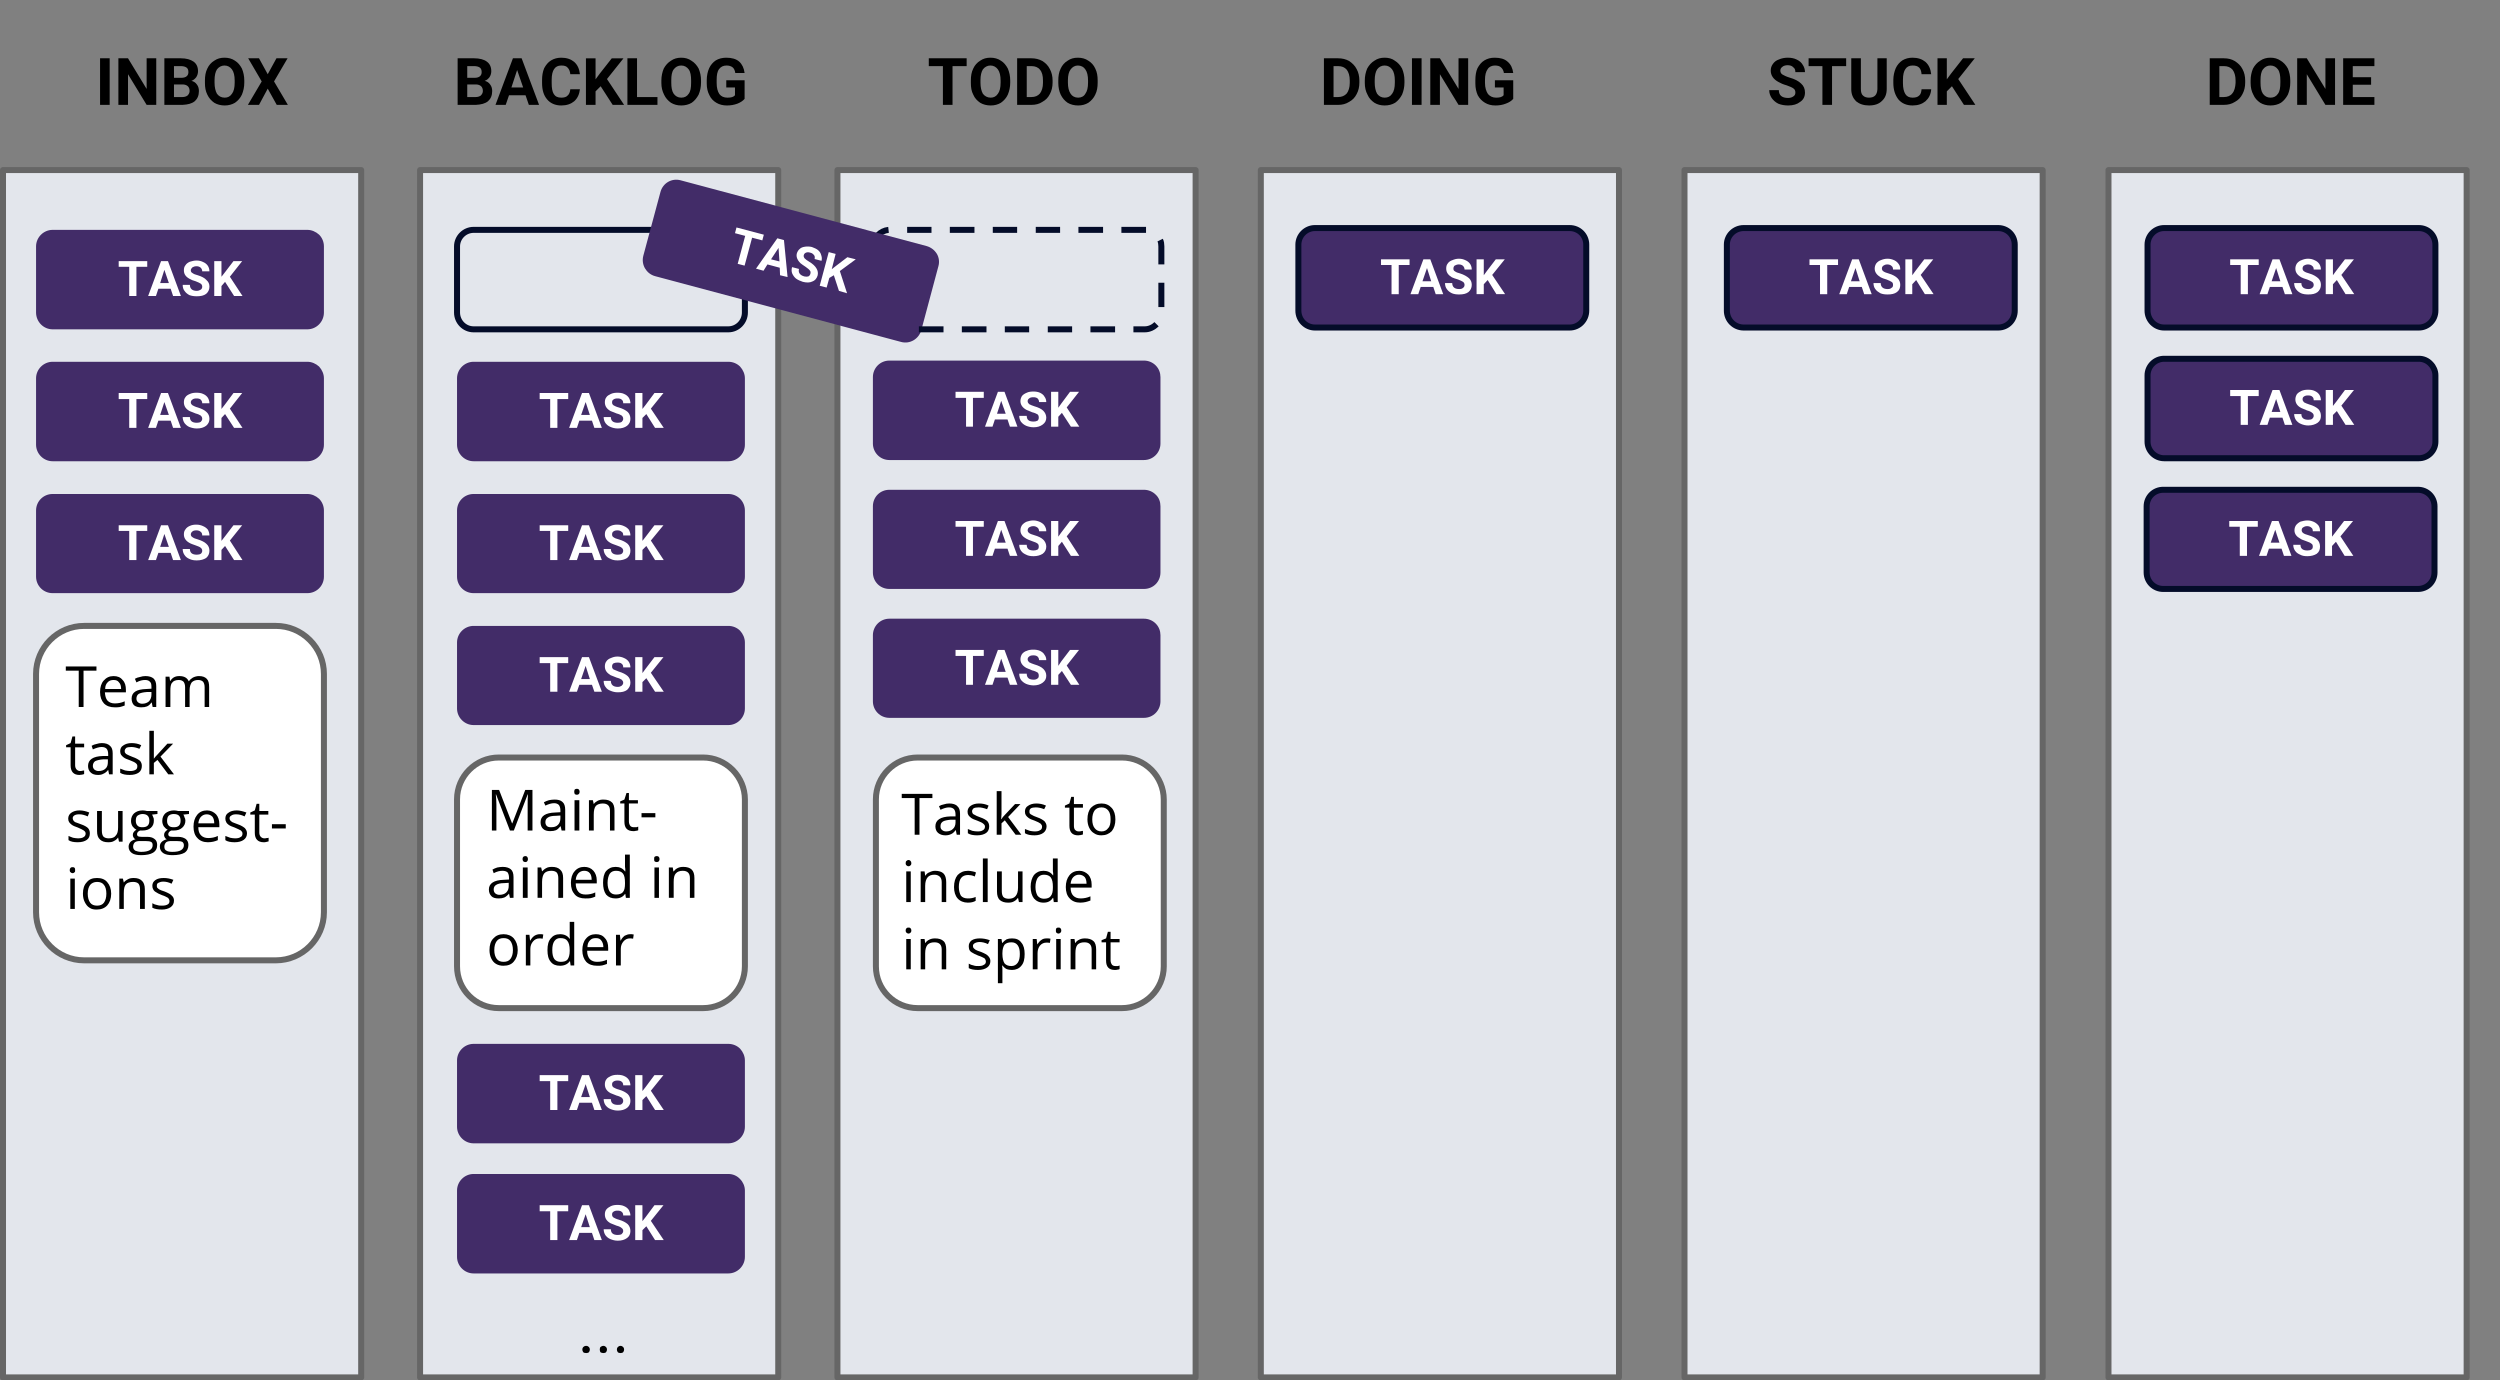 <?xml version="1.0" encoding="UTF-8" standalone="no"?>
<svg
   xmlns:osb="http://www.openswatchbook.org/uri/2009/osb"
   xmlns:dc="http://purl.org/dc/elements/1.1/"
   xmlns:cc="http://creativecommons.org/ns#"
   xmlns:rdf="http://www.w3.org/1999/02/22-rdf-syntax-ns#"
   xmlns:svg="http://www.w3.org/2000/svg"
   xmlns="http://www.w3.org/2000/svg"
   xmlns:xlink="http://www.w3.org/1999/xlink"
   style="fill-rule:evenodd;stroke-width:28.222;stroke-linejoin:round"
   id="svg6837"
   xml:space="preserve"
   preserveAspectRatio="xMidYMid"
   viewBox="6663 10372 8320 4594"
   height="45.94mm"
   width="83.2mm"
   version="1.2"><rect x="6663" y="10372" width="8320" height="4594" fill="#808080" stroke="none"/><defs
     id="defs6841"><linearGradient
       osb:paint="solid"
       id="linearGradient7774"><stop
         id="stop7772"
         offset="0"
         style="stop-color:#040c29;stop-opacity:1;" /></linearGradient><linearGradient
       osb:paint="solid"
       id="linearGradient7768"><stop
         id="stop7766"
         offset="0"
         style="stop-color:#040c29;stop-opacity:1;" /></linearGradient><linearGradient
       osb:paint="solid"
       id="linearGradient7762"><stop
         id="stop7760"
         offset="0"
         style="stop-color:#b8efdf;stop-opacity:1;" /></linearGradient><linearGradient
       osb:paint="solid"
       id="linearGradient7752"><stop
         id="stop7750"
         offset="0"
         style="stop-color:#b8efdf;stop-opacity:1;" /></linearGradient><linearGradient
       osb:paint="solid"
       id="linearGradient7746"><stop
         id="stop7744"
         offset="0"
         style="stop-color:#b8efdf;stop-opacity:1;" /></linearGradient><linearGradient
       osb:paint="solid"
       id="linearGradient7740"><stop
         id="stop7738"
         offset="0"
         style="stop-color:#b8efdf;stop-opacity:1;" /></linearGradient><linearGradient
       osb:paint="solid"
       id="linearGradient7734"><stop
         id="stop7732"
         offset="0"
         style="stop-color:#b8efdf;stop-opacity:1;" /></linearGradient><linearGradient
       osb:paint="solid"
       id="linearGradient7728"><stop
         id="stop7726"
         offset="0"
         style="stop-color:#b8efdf;stop-opacity:1;" /></linearGradient><linearGradient
       osb:paint="solid"
       id="linearGradient7722"><stop
         id="stop7720"
         offset="0"
         style="stop-color:#b8efdf;stop-opacity:1;" /></linearGradient><linearGradient
       osb:paint="solid"
       id="linearGradient7716"><stop
         id="stop7714"
         offset="0"
         style="stop-color:#b8efdf;stop-opacity:1;" /></linearGradient><linearGradient
       osb:paint="solid"
       id="linearGradient7710"><stop
         id="stop7708"
         offset="0"
         style="stop-color:#b8efdf;stop-opacity:1;" /></linearGradient><linearGradient
       osb:paint="solid"
       id="linearGradient7704"><stop
         id="stop7702"
         offset="0"
         style="stop-color:#b8efdf;stop-opacity:1;" /></linearGradient><linearGradient
       osb:paint="solid"
       id="linearGradient7696"><stop
         id="stop7694"
         offset="0"
         style="stop-color:#ffffff;stop-opacity:1;" /></linearGradient><linearGradient
       osb:paint="solid"
       id="linearGradient7690"><stop
         id="stop7688"
         offset="0"
         style="stop-color:#b8efdf;stop-opacity:1;" /></linearGradient><linearGradient
       gradientUnits="userSpaceOnUse"
       y2="13038.5"
       x2="7470"
       y1="13038.5"
       x1="7058"
       id="linearGradient7698"
       xlink:href="#linearGradient7696" /><linearGradient
       gradientUnits="userSpaceOnUse"
       y2="15308.5"
       x2="8872"
       y1="15308.5"
       x1="8459"
       id="linearGradient7706"
       xlink:href="#linearGradient7696" /><linearGradient
       gradientUnits="userSpaceOnUse"
       y2="15741.5"
       x2="8872"
       y1="15741.5"
       x1="8459"
       id="linearGradient7712"
       xlink:href="#linearGradient7696" /><linearGradient
       gradientUnits="userSpaceOnUse"
       y2="13034.5"
       x2="10255"
       y1="13034.5"
       x1="9843"
       id="linearGradient7718"
       xlink:href="#linearGradient7696" /><linearGradient
       gradientUnits="userSpaceOnUse"
       y2="13463.5"
       x2="10255"
       y1="13463.5"
       x1="9843"
       id="linearGradient7724"
       xlink:href="#linearGradient7696" /><linearGradient
       gradientUnits="userSpaceOnUse"
       y2="13893.5"
       x2="10255"
       y1="13893.5"
       x1="9843"
       id="linearGradient7730"
       xlink:href="#linearGradient7696" /><linearGradient
       gradientUnits="userSpaceOnUse"
       y2="12592.5"
       x2="11672"
       y1="12592.5"
       x1="11259"
       id="linearGradient7736"
       xlink:href="#linearGradient7696" /><linearGradient
       gradientUnits="userSpaceOnUse"
       y2="12592.5"
       x2="13098"
       y1="12592.5"
       x1="12685"
       id="linearGradient7742"
       xlink:href="#linearGradient7696" /><linearGradient
       gradientUnits="userSpaceOnUse"
       y2="12592.5"
       x2="14498"
       y1="12592.5"
       x1="14085"
       id="linearGradient7748"
       xlink:href="#linearGradient7696" /><linearGradient
       y2="13028.5"
       x2="14498"
       y1="13028.5"
       x1="14085"
       gradientUnits="userSpaceOnUse"
       id="linearGradient7758"
       xlink:href="#linearGradient7696" /><linearGradient
       gradientUnits="userSpaceOnUse"
       y2="13463.5"
       x2="14495"
       y1="13463.5"
       x1="14082"
       id="linearGradient7764"
       xlink:href="#linearGradient7696" /></defs><g
     transform="translate(0,-1299.998)"
     style="visibility:visible"
     id="Slide_1"
     visibility="visible"><g
       id="g6299"><path
         d="m 6673,12238 h 1192 v 4018 H 6673 Z"
         id="path6295"
         style="fill:#e3e6ec;stroke:none" /><rect
         x="6672"
         y="12237"
         width="1194"
         height="4021"
         id="rect6297"
         style="fill:none;stroke:none" /></g><g
       id="g6302"><path
         id="Drawing_2_0"
         d="m 6673,12238 h 1192 v 4018 H 6673 Z"
         style="fill:none;stroke:#666666;stroke-width:20;stroke-linejoin:round" /></g><g
       id="g6308"><path
         d="m 8061,12238 h 1192 v 4018 H 8061 Z"
         id="path6304"
         style="fill:#e3e6ec;stroke:none" /><rect
         x="8060"
         y="12237"
         width="1194"
         height="4021"
         id="rect6306"
         style="fill:none;stroke:none" /></g><g
       id="g6311"><path
         id="Drawing_4_0"
         d="m 8061,12238 h 1192 v 4018 H 8061 Z"
         style="fill:none;stroke:#666666;stroke-width:20;stroke-linejoin:round" /></g><g
       id="g6317"><path
         d="m 9450,12238 h 1192 v 4018 H 9450 Z"
         id="path6313"
         style="fill:#e3e6ec;stroke:none" /><rect
         x="9449"
         y="12237"
         width="1194"
         height="4021"
         id="rect6315"
         style="fill:none;stroke:none" /></g><g
       id="g6320"><path
         id="Drawing_6_0"
         d="m 9450,12238 h 1192 v 4018 H 9450 Z"
         style="fill:none;stroke:#666666;stroke-width:20;stroke-linejoin:round" /></g><g
       id="g6326"><path
         d="m 10859,12238 h 1192 v 4018 h -1192 z"
         id="path6322"
         style="fill:#e3e6ec;stroke:none" /><rect
         x="10859"
         y="12237"
         width="1194"
         height="4021"
         id="rect6324"
         style="fill:none;stroke:none" /></g><g
       id="g6329"><path
         id="Drawing_8_0"
         d="m 10859,12238 h 1192 v 4018 h -1192 z"
         style="fill:none;stroke:#666666;stroke-width:20;stroke-linejoin:round" /></g><g
       id="g6335"><path
         d="m 12269,12238 h 1192 v 4018 h -1192 z"
         id="path6331"
         style="fill:#e3e6ec;stroke:none" /><rect
         x="12269"
         y="12237"
         width="1194"
         height="4021"
         id="rect6333"
         style="fill:none;stroke:none" /></g><g
       id="g6338"><path
         id="Drawing_10_0"
         d="m 12269,12238 h 1192 v 4018 h -1192 z"
         style="fill:none;stroke:#666666;stroke-width:20;stroke-linejoin:round" /></g><g
       id="g6344"><path
         d="m 13680,12238 h 1192 v 4018 h -1192 z"
         id="path6340"
         style="fill:#e3e6ec;stroke:none" /><rect
         x="13680"
         y="12237"
         width="1194"
         height="4021"
         id="rect6342"
         style="fill:none;stroke:none" /></g><g
       id="g6347"><path
         id="Drawing_12_0"
         d="m 13680,12238 h 1192 v 4018 h -1192 z"
         style="fill:none;stroke:#666666;stroke-width:20;stroke-linejoin:round" /></g><g
       id="g6353"><path
         d="m 8184,15201 v 0 c 0,-30 25,-55 55,-55 h 848 c 15,0 29,6 39,16 10,11 16,25 16,39 v 221 c 0,30 -25,55 -55,55 h -848 c -30,0 -55,-25 -55,-55 z"
         id="path6349"
         style="fill:#422c68;fill-opacity:1;stroke:none" /><rect
         x="8183"
         y="15146"
         width="960"
         height="333"
         id="rect6351"
         style="fill:none;stroke:none" /></g><g
       id="g6362"><path
         d="m 8554,15270 h -36 v 96 h -24 v -96 h -35 v -20 h 95 z m 79,72 h -42 l -8,24 h -26 l 43,-116 h 23 l 43,116 h -25 z m -36,-19 h 29 l -14,-43 z m 140,13 c 0,-5 -2,-8 -5,-11 -3,-2 -9,-5 -17,-7 -8,-3 -15,-6 -20,-8 -13,-7 -19,-17 -19,-29 0,-6 1,-12 5,-17 3,-5 9,-8 15,-11 7,-3 13,-4 22,-4 8,0 16,1 22,4 7,3 12,7 16,13 3,5 5,12 5,18 h -24 c 0,-5 -1,-9 -5,-12 -3,-3 -8,-4 -14,-4 -6,0 -10,1 -14,4 -3,2 -4,5 -4,9 0,4 1,7 5,10 4,2 9,5 17,7 14,4 23,9 30,15 6,6 9,14 9,23 0,10 -4,17 -11,23 -8,6 -18,9 -31,9 -9,0 -17,-2 -24,-5 -8,-3 -13,-8 -17,-13 -4,-6 -6,-13 -6,-20 h 24 c 0,13 8,19 23,19 6,0 10,0 13,-3 3,-2 5,-6 5,-10 z m 77,-16 -13,13 v 33 h -24 v -116 h 24 v 53 l 11,-14 29,-39 h 30 l -42,52 43,64 h -29 z"
         id="path6358"
         style="fill:url(#linearGradient7706);fill-opacity:1;stroke:none" /><rect
         x="8458"
         y="15249"
         width="415"
         height="121"
         id="rect6360"
         style="fill:none;stroke:none" /></g><g
       id="g6368"><path
         d="m 8184,15634 v 0 c 0,-30 25,-55 55,-55 h 848 c 15,0 29,6 39,17 10,10 16,24 16,38 v 221 c 0,30 -25,55 -55,55 h -848 c -30,0 -55,-25 -55,-55 z"
         id="path6364"
         style="fill:#422c68;fill-opacity:1;stroke:none" /><rect
         x="8183"
         y="15579"
         width="960"
         height="333"
         id="rect6366"
         style="fill:none;stroke:none" /></g><g
       id="g6377"><path
         d="m 8554,15703 h -36 v 96 h -24 v -96 h -35 v -20 h 95 z m 79,72 h -42 l -8,24 h -26 l 43,-116 h 23 l 43,116 h -25 z m -36,-19 h 29 l -14,-43 z m 140,13 c 0,-5 -2,-8 -5,-10 -3,-3 -9,-6 -17,-8 -8,-3 -15,-6 -20,-8 -13,-7 -19,-17 -19,-29 0,-6 1,-12 5,-17 3,-4 9,-8 15,-11 7,-3 13,-4 22,-4 8,0 16,1 22,4 7,3 12,7 16,13 3,6 5,12 5,18 h -24 c 0,-5 -1,-9 -5,-12 -3,-3 -8,-4 -14,-4 -6,0 -10,1 -14,4 -3,2 -4,5 -4,9 0,4 1,7 5,10 4,2 9,5 17,7 14,4 23,9 30,15 6,6 9,14 9,23 0,10 -4,18 -11,23 -8,6 -18,9 -31,9 -9,0 -17,-2 -24,-5 -8,-3 -13,-8 -17,-13 -4,-6 -6,-13 -6,-20 h 24 c 0,13 8,19 23,19 6,0 10,-1 13,-3 3,-3 5,-6 5,-10 z m 77,-16 -13,13 v 33 h -24 v -116 h 24 v 53 l 11,-14 29,-39 h 30 l -42,52 43,64 h -29 z"
         id="path6373"
         style="fill:url(#linearGradient7712);fill-opacity:1;stroke:none" /><rect
         x="8458"
         y="15682"
         width="415"
         height="121"
         id="rect6375"
         style="fill:none;stroke:none" /></g><g
       id="g6383"><path
         d="m 6783,12492 v 0 c 0,-30 25,-55 55,-55 h 848 c 14,0 28,6 39,16 10,10 16,24 16,39 v 220 c 0,31 -25,56 -55,56 h -848 c -30,0 -55,-25 -55,-56 z"
         id="path6379"
         style="fill:#422c68;fill-opacity:1;stroke:none" /><rect
         x="6782"
         y="12436"
         width="960"
         height="333"
         id="rect6381"
         style="fill:none;stroke:none" /></g><path
       style="fill:#ffffff;fill-opacity:1;stroke:none"
       id="path6388"
       d="m 7153,12560 h -36 v 97 h -24 v -97 h -35 v -19 h 95 z m 78,73 h -41 l -8,24 h -26 l 43,-116 h 23 l 43,116 h -26 z m -35,-19 h 29 l -15,-44 z m 140,12 c 0,-4 -2,-8 -5,-10 -3,-2 -9,-5 -17,-8 -8,-2 -15,-5 -20,-8 -13,-7 -19,-16 -19,-28 0,-7 1,-12 5,-17 3,-5 8,-9 15,-12 7,-2 14,-4 22,-4 9,0 16,2 22,5 7,3 12,7 16,13 3,5 5,11 5,18 h -24 c 0,-5 -2,-9 -5,-12 -3,-3 -8,-5 -14,-5 -6,0 -11,2 -14,4 -3,3 -5,6 -5,10 0,4 2,7 6,9 4,3 9,5 17,7 13,4 23,9 29,16 7,6 10,13 10,22 0,10 -4,18 -11,24 -8,6 -18,8 -31,8 -9,0 -17,-1 -25,-4 -7,-4 -12,-8 -16,-14 -4,-5 -6,-12 -6,-20 h 24 c 0,13 8,20 23,20 5,0 10,-2 13,-4 3,-2 5,-5 5,-10 z m 76,-16 -12,14 v 33 h -24 v -116 h 24 v 52 l 11,-14 29,-38 h 29 l -41,52 42,64 h -28 z" /><rect
       style="fill:none;stroke:none"
       id="rect6390"
       height="121"
       width="414"
       y="12538"
       x="7057" /><g
       id="g6398"><path
         d="m 6783,12931 v 0 c 0,-30 25,-55 55,-55 h 848 c 14,0 28,6 39,16 10,11 16,25 16,39 v 221 c 0,30 -25,55 -55,55 h -848 c -30,0 -55,-25 -55,-55 z"
         id="path6394"
         style="fill:#422c68;fill-opacity:1;stroke:none" /><rect
         x="6782"
         y="12875"
         width="960"
         height="333"
         id="rect6396"
         style="fill:none;stroke:none" /></g><path
       style="fill:url(#linearGradient7698);fill-opacity:1;stroke:none"
       id="path6403"
       d="m 7153,13000 h -36 v 96 h -24 v -96 h -35 v -20 h 95 z m 78,72 h -41 l -8,24 h -26 l 43,-116 h 23 l 43,116 h -26 z m -35,-19 h 29 l -15,-43 z m 140,13 c 0,-5 -2,-8 -5,-11 -3,-2 -9,-5 -17,-7 -8,-3 -15,-6 -20,-8 -13,-7 -19,-17 -19,-29 0,-6 1,-12 5,-17 3,-5 8,-8 15,-11 7,-3 13,-4 22,-4 8,0 16,1 22,4 7,3 12,7 16,13 3,5 5,12 5,18 h -24 c 0,-5 -2,-9 -5,-12 -3,-3 -8,-4 -14,-4 -6,0 -11,1 -14,4 -3,2 -5,5 -5,9 0,4 2,7 6,10 4,2 9,5 17,7 13,4 23,9 29,15 7,6 10,14 10,23 0,10 -4,17 -11,23 -8,6 -18,9 -31,9 -9,0 -17,-2 -25,-5 -7,-3 -12,-8 -16,-13 -4,-6 -6,-13 -6,-20 h 24 c 0,13 8,19 23,19 5,0 10,-1 13,-3 3,-3 5,-6 5,-10 z m 76,-16 -12,13 v 33 h -24 v -116 h 24 v 53 l 11,-14 29,-39 h 29 l -41,52 42,64 h -28 z" /><rect
       style="fill:none;stroke:none"
       id="rect6405"
       height="121"
       width="414"
       y="12978"
       x="7057" /><g
       id="g6413"><path
         d="m 6783,13371 v 0 c 0,-31 25,-55 55,-55 h 848 c 14,0 28,6 39,16 10,10 16,24 16,39 v 220 c 0,31 -25,55 -55,55 h -848 c -30,0 -55,-24 -55,-55 z"
         id="path6409"
         style="fill:#422c68;fill-opacity:1;stroke:none" /><rect
         x="6782"
         y="13315"
         width="960"
         height="332"
         id="rect6411"
         style="fill:none;stroke:none" /></g><path
       style="fill:#ffffff;fill-opacity:1;stroke:none"
       id="path6418"
       d="m 7153,13439 h -36 v 97 h -24 v -97 h -35 v -19 h 95 z m 78,73 h -41 l -8,24 h -26 l 43,-116 h 23 l 43,116 h -26 z m -35,-20 h 29 l -15,-43 z m 140,13 c 0,-4 -2,-8 -5,-10 -3,-3 -9,-5 -17,-8 -8,-3 -15,-5 -20,-8 -13,-7 -19,-17 -19,-28 0,-7 1,-12 5,-17 3,-5 8,-9 15,-12 7,-3 13,-4 22,-4 8,0 16,2 22,5 7,3 12,7 16,12 3,6 5,12 5,19 h -24 c 0,-6 -2,-10 -5,-12 -3,-3 -8,-5 -14,-5 -6,0 -11,1 -14,4 -3,2 -5,6 -5,10 0,3 2,7 6,9 4,3 9,5 17,7 13,4 23,9 29,15 7,6 10,14 10,23 0,10 -4,18 -11,24 -8,5 -18,8 -31,8 -9,0 -17,-1 -25,-5 -7,-3 -12,-7 -16,-13 -4,-6 -6,-12 -6,-20 h 24 c 0,13 8,19 23,19 5,0 10,-1 13,-3 3,-2 5,-6 5,-10 z m 76,-16 -12,13 v 34 h -24 v -116 h 24 v 52 l 11,-14 29,-38 h 29 l -41,51 42,65 h -28 z" /><rect
       style="fill:none;stroke:none"
       id="rect6420"
       height="121"
       width="414"
       y="13417"
       x="7057" /><g
       id="g6428"><path
         d="m 6783,13915 v 0 c 0,-88 72,-160 160,-160 h 638 v 0 c 43,0 83,17 113,47 30,30 47,70 47,113 v 793 c 0,88 -72,160 -160,160 h -638 c -88,0 -160,-72 -160,-160 z"
         id="path6424"
         style="fill:#ffffff;stroke:none" /><rect
         x="6782"
         y="13754"
         width="960"
         height="1116"
         id="rect6426"
         style="fill:none;stroke:none" /></g><g
       id="g6431"><path
         id="Drawing_29_0"
         d="m 6783,13915 v 0 c 0,-88 72,-160 160,-160 h 638 v 0 c 43,0 83,17 113,47 30,30 47,70 47,113 v 793 c 0,88 -72,160 -160,160 h -638 c -88,0 -160,-72 -160,-160 z"
         style="fill:none;stroke:#666666;stroke-width:20;stroke-linejoin:round" /></g><g
       id="g6437"><path
         d="m 6941,14025 h -16 v -121 h -43 v -14 h 102 v 14 h -43 z m 104,1 c -15,0 -27,-4 -36,-13 -8,-9 -13,-21 -13,-38 0,-16 4,-29 12,-38 9,-10 19,-15 33,-15 13,0 23,4 30,13 8,8 11,19 11,33 v 8 h -70 c 1,12 3,21 9,28 6,6 14,9 24,9 11,0 22,-2 33,-7 v 14 c -6,2 -11,4 -16,5 -4,1 -10,1 -17,1 z m -4,-91 c -8,0 -15,2 -20,8 -5,5 -8,12 -8,22 h 53 c 0,-10 -2,-17 -7,-22 -4,-6 -10,-8 -18,-8 z m 130,90 -3,-15 h -1 c -5,7 -10,11 -15,13 -5,2 -11,3 -19,3 -10,0 -18,-2 -24,-7 -5,-5 -8,-13 -8,-22 0,-21 16,-31 49,-32 l 17,-1 v -6 c 0,-8 -1,-14 -5,-17 -3,-4 -9,-6 -16,-6 -9,0 -18,2 -29,8 l -5,-12 c 5,-3 11,-5 17,-6 6,-2 12,-3 18,-3 12,0 21,3 27,8 6,6 9,14 9,26 v 69 z m -35,-11 c 10,0 17,-3 23,-8 5,-6 8,-13 8,-22 v -9 h -15 c -13,1 -21,3 -27,6 -5,3 -8,9 -8,16 0,5 2,9 5,12 4,3 8,5 14,5 z m 208,11 v -66 c 0,-8 -2,-14 -5,-18 -4,-4 -9,-6 -17,-6 -9,0 -16,3 -21,8 -4,6 -7,14 -7,26 v 56 h -15 v -66 c 0,-8 -2,-14 -5,-18 -4,-4 -9,-6 -16,-6 -10,0 -18,3 -22,9 -5,5 -6,15 -6,27 v 54 h -16 v -101 h 13 l 2,14 h 1 c 3,-5 7,-9 12,-12 6,-3 11,-4 18,-4 16,0 26,6 31,17 h 1 c 3,-5 8,-9 13,-12 6,-3 13,-5 20,-5 12,0 20,3 26,9 6,6 8,15 8,28 v 66 z"
         id="path6433"
         style="fill:#000000;stroke:none" /><rect
         x="6881"
         y="13889"
         width="479"
         height="139"
         id="rect6435"
         style="fill:none;stroke:none" /></g><g
       id="g6443"><path
         d="m 6929,14238 c 3,0 5,0 8,-1 2,0 5,-1 6,-1 v 12 c -1,1 -4,1 -7,2 -3,0 -6,1 -9,1 -19,0 -29,-11 -29,-32 v -60 h -15 v -7 l 15,-7 6,-22 h 9 v 24 h 30 v 12 h -30 v 60 c 0,6 2,11 5,14 3,3 7,5 11,5 z m 97,11 -3,-15 v 0 c -5,7 -11,11 -16,13 -5,3 -11,4 -18,4 -11,0 -19,-3 -24,-8 -6,-5 -9,-13 -9,-22 0,-21 17,-32 49,-33 h 18 v -6 c 0,-9 -2,-14 -5,-18 -4,-4 -9,-6 -17,-6 -8,0 -18,3 -29,8 l -4,-12 c 5,-3 10,-5 16,-6 6,-2 12,-3 18,-3 12,0 21,3 27,9 6,5 9,13 9,25 v 70 z m -35,-11 c 10,0 18,-3 23,-8 6,-5 8,-13 8,-22 v -9 h -15 c -12,1 -21,3 -27,6 -5,3 -8,9 -8,16 0,5 2,9 5,12 4,3 8,5 14,5 z m 144,-17 c 0,9 -3,17 -10,22 -7,5 -17,8 -30,8 -14,0 -24,-2 -32,-7 v -14 c 5,2 10,4 16,6 6,1 11,2 16,2 8,0 14,-1 19,-4 4,-2 6,-6 6,-12 0,-4 -1,-7 -5,-10 -3,-3 -10,-6 -20,-10 -9,-3 -16,-6 -20,-9 -4,-3 -7,-6 -9,-9 -2,-3 -3,-7 -3,-12 0,-8 3,-15 10,-19 7,-5 16,-8 28,-8 11,0 22,2 32,7 l -6,12 c -10,-4 -19,-6 -27,-6 -8,0 -13,1 -17,3 -3,3 -5,6 -5,10 0,3 0,5 2,7 1,2 3,4 6,5 4,2 10,5 18,8 12,4 20,9 25,13 4,5 6,10 6,17 z m 40,-24 c 3,-4 7,-9 13,-15 l 32,-35 h 19 l -42,43 45,59 h -19 l -36,-48 -12,10 v 38 h -15 v -145 h 15 v 77 c 0,3 0,8 0,16 z"
         id="path6439"
         style="fill:#000000;stroke:none" /><rect
         x="6882"
         y="14104"
         width="361"
         height="149"
         id="rect6441"
         style="fill:none;stroke:none" /></g><g
       id="g6449"><path
         d="m 6962,14445 c 0,10 -3,17 -10,22 -7,5 -17,8 -30,8 -14,0 -24,-2 -31,-7 v -14 c 4,2 10,4 15,6 6,1 11,2 16,2 8,0 15,-1 19,-4 4,-2 7,-6 7,-12 0,-4 -2,-7 -6,-10 -3,-2 -10,-6 -20,-10 -9,-3 -16,-6 -20,-9 -4,-3 -7,-6 -9,-9 -2,-3 -3,-7 -3,-12 0,-8 4,-15 10,-19 7,-5 16,-8 28,-8 11,0 22,3 32,7 l -5,13 c -11,-5 -20,-7 -28,-7 -7,0 -13,1 -17,4 -3,2 -5,5 -5,9 0,3 1,5 2,7 1,2 3,4 6,6 4,1 10,4 19,7 12,4 20,9 24,13 4,5 6,10 6,17 z m 40,-74 v 66 c 0,9 2,15 5,19 4,4 10,6 18,6 11,0 19,-3 23,-9 6,-6 8,-15 8,-28 v -54 h 15 v 102 h -12 l -3,-14 v 0 c -3,5 -8,9 -14,12 -5,3 -11,4 -19,4 -12,0 -21,-3 -27,-9 -7,-6 -10,-15 -10,-28 v -67 z m 185,0 v 10 l -18,2 c 1,2 3,5 4,9 2,3 2,7 2,11 0,10 -3,18 -10,24 -7,6 -16,9 -28,9 -3,0 -6,0 -8,0 -7,3 -10,7 -10,13 0,2 1,4 3,6 2,1 6,2 12,2 h 18 c 11,0 19,2 25,7 6,4 9,11 9,20 0,11 -4,20 -14,26 -8,5 -22,8 -39,8 -13,0 -24,-2 -31,-7 -7,-5 -11,-12 -11,-21 0,-6 2,-11 6,-16 4,-4 10,-7 17,-9 -3,-1 -5,-3 -6,-5 -2,-3 -3,-6 -3,-9 0,-4 1,-7 3,-10 2,-3 5,-5 9,-8 -5,-2 -9,-6 -13,-11 -3,-5 -5,-11 -5,-18 0,-11 4,-19 10,-25 7,-6 16,-10 29,-10 5,0 10,1 14,2 z m -81,119 c 0,6 3,10 7,13 5,2 12,4 20,4 13,0 22,-2 29,-6 6,-4 9,-9 9,-16 0,-5 -1,-9 -5,-11 -3,-2 -10,-3 -19,-3 h -18 c -7,0 -13,1 -17,4 -4,4 -6,9 -6,15 z m 9,-86 c 0,7 2,12 6,16 4,4 9,5 16,5 16,0 23,-7 23,-22 0,-15 -8,-22 -23,-22 -7,0 -13,3 -17,6 -4,4 -5,9 -5,17 z m 177,-33 v 10 l -19,2 c 2,2 3,5 4,9 2,3 3,7 3,11 0,10 -4,18 -11,24 -7,6 -16,9 -28,9 -3,0 -6,0 -8,0 -7,3 -10,7 -10,13 0,2 1,4 3,6 2,1 6,2 12,2 h 18 c 11,0 19,3 25,7 6,5 9,11 9,20 0,11 -4,20 -13,26 -9,5 -22,8 -40,8 -13,0 -24,-2 -31,-7 -7,-5 -11,-12 -11,-21 0,-6 1,-11 6,-16 4,-4 10,-7 17,-9 -3,-1 -5,-3 -6,-5 -2,-3 -3,-6 -3,-9 0,-4 1,-7 3,-10 2,-3 5,-5 9,-8 -5,-2 -9,-6 -13,-11 -3,-5 -5,-11 -5,-18 0,-11 4,-19 10,-25 7,-6 17,-10 29,-10 5,0 10,1 14,2 z m -82,119 c 0,6 2,11 7,13 4,3 12,4 20,4 13,0 23,-2 29,-6 6,-4 9,-9 9,-16 0,-5 -2,-9 -5,-11 -4,-2 -9,-3 -19,-3 h -18 c -7,0 -13,1 -17,4 -4,4 -6,9 -6,15 z m 9,-86 c 0,7 2,12 6,16 4,4 9,5 17,5 15,0 22,-7 22,-22 0,-15 -7,-22 -23,-22 -7,0 -13,2 -17,6 -3,3 -5,9 -5,17 z m 136,71 c -15,0 -27,-5 -35,-14 -9,-9 -13,-22 -13,-38 0,-16 4,-29 12,-39 8,-10 19,-15 33,-15 12,0 22,5 30,13 7,8 11,19 11,33 v 10 h -70 c 0,12 3,21 9,27 6,6 14,9 24,9 11,0 22,-2 32,-7 v 14 c -5,2 -10,4 -15,5 -5,1 -11,2 -18,2 z m -4,-93 c -8,0 -14,3 -19,8 -5,5 -8,13 -9,22 h 53 c 0,-9 -2,-17 -6,-22 -5,-5 -11,-8 -19,-8 z m 134,63 c 0,10 -4,17 -11,22 -7,5 -17,8 -30,8 -13,0 -24,-2 -31,-7 v -14 c 5,2 10,4 16,6 5,1 11,2 16,2 8,0 14,-1 18,-4 5,-2 7,-6 7,-12 0,-4 -2,-7 -5,-10 -4,-2 -11,-6 -21,-10 -9,-3 -16,-6 -20,-9 -4,-3 -7,-6 -8,-9 -2,-3 -3,-7 -3,-12 0,-8 3,-15 10,-19 6,-5 16,-8 28,-8 10,0 21,3 32,7 l -6,13 c -10,-5 -19,-7 -28,-7 -7,0 -12,1 -16,4 -4,2 -6,5 -6,9 0,3 1,5 2,7 2,2 4,4 7,6 3,1 9,4 18,7 12,4 19,9 24,13 4,5 7,10 7,17 z m 58,17 c 2,0 4,0 7,-1 2,0 5,0 7,-1 v 12 c -2,1 -5,1 -8,2 -3,1 -6,1 -8,1 -20,0 -30,-11 -30,-31 v -61 h -15 v -7 l 15,-7 6,-22 h 9 v 24 h 30 v 12 h -30 v 60 c 0,6 2,11 5,14 3,3 7,5 12,5 z m 25,-33 v -14 h 46 v 14 z"
         id="path6445"
         style="fill:#000000;stroke:none" /><rect
         x="6889"
         y="14347"
         width="726"
         height="173"
         id="rect6447"
         style="fill:none;stroke:none" /></g><g
       id="g6455"><path
         d="m 6912,14697 h -15 v -101 h 15 z m -17,-129 c 0,-4 1,-6 3,-8 2,-2 4,-2 7,-2 2,0 4,0 6,2 2,2 2,5 2,8 0,4 0,6 -2,7 -2,2 -4,3 -6,3 -3,0 -5,-1 -7,-3 -2,-1 -3,-4 -3,-7 z m 138,78 c 0,17 -5,30 -13,39 -8,9 -20,14 -35,14 -9,0 -17,-1 -24,-6 -7,-4 -12,-11 -16,-19 -4,-8 -6,-17 -6,-28 0,-16 4,-29 13,-38 8,-10 19,-14 34,-14 14,0 26,4 34,14 8,9 13,22 13,38 z m -78,0 c 0,13 3,23 8,30 5,7 13,10 23,10 10,0 18,-3 23,-10 5,-7 8,-17 8,-30 0,-13 -3,-23 -8,-29 -5,-7 -13,-10 -23,-10 -10,0 -18,4 -23,10 -5,7 -8,16 -8,29 z m 174,51 v -66 c 0,-8 -2,-14 -5,-18 -4,-4 -10,-6 -18,-6 -11,0 -20,3 -24,8 -5,6 -7,15 -7,29 v 53 h -15 v -101 h 12 l 3,13 v 0 c 4,-5 8,-8 14,-11 5,-3 12,-4 19,-4 12,0 21,3 27,9 6,5 10,15 10,28 v 66 z m 113,-28 c 0,10 -4,17 -11,22 -7,5 -17,8 -29,8 -14,0 -24,-2 -32,-6 v -15 c 5,3 10,5 16,6 6,2 11,2 16,2 8,0 14,-1 19,-4 4,-2 6,-6 6,-11 0,-4 -2,-8 -5,-11 -4,-2 -10,-6 -20,-9 -10,-4 -16,-7 -20,-10 -4,-2 -7,-5 -9,-9 -2,-3 -3,-7 -3,-12 0,-8 3,-14 10,-19 7,-5 16,-7 28,-7 11,0 21,2 32,6 l -6,13 c -10,-5 -19,-7 -28,-7 -7,0 -12,2 -16,4 -4,2 -5,5 -5,9 0,3 0,6 1,7 2,2 4,4 7,6 3,2 9,4 18,7 12,5 20,9 24,14 5,4 7,10 7,16 z"
         id="path6451"
         style="fill:#000000;stroke:none" /><rect
         x="6894"
         y="14558"
         width="349"
         height="143"
         id="rect6453"
         style="fill:none;stroke:none" /></g><g
       id="g6458"><path
         id="Drawing_34_0"
         d="m 8184,12492 v 0 c 0,-30 25,-55 55,-55 h 848 c 15,0 29,6 39,16 10,10 16,24 16,39 v 220 c 0,31 -25,56 -55,56 h -848 c -30,0 -55,-25 -55,-56 z"
         style="fill:none;stroke:#040c29;stroke-width:20;stroke-linejoin:round" /></g><g
       id="g6464"><path
         d="m 8184,12931 v 0 c 0,-30 25,-55 55,-55 h 848 c 15,0 29,6 39,16 10,11 16,25 16,39 v 221 c 0,30 -25,55 -55,55 h -848 c -30,0 -55,-25 -55,-55 z"
         id="path6460"
         style="fill:#422c68;fill-opacity:1;stroke:none" /><rect
         x="8183"
         y="12875"
         width="960"
         height="333"
         id="rect6462"
         style="fill:none;stroke:none" /></g><g
       id="g6473"><path
         d="m 8554,13000 h -36 v 96 h -24 v -96 h -35 v -20 h 95 z m 79,72 h -42 l -8,24 h -26 l 43,-116 h 23 l 43,116 h -25 z m -36,-19 h 29 l -14,-43 z m 140,13 c 0,-5 -2,-8 -5,-11 -3,-2 -9,-5 -17,-7 -8,-3 -15,-6 -20,-8 -13,-7 -19,-17 -19,-29 0,-6 1,-12 5,-17 3,-5 9,-8 15,-11 7,-3 13,-4 22,-4 8,0 16,1 22,4 7,3 12,7 16,13 3,5 5,12 5,18 h -24 c 0,-5 -1,-9 -5,-12 -3,-3 -8,-4 -14,-4 -6,0 -10,1 -14,4 -3,2 -4,5 -4,9 0,4 1,7 5,10 4,2 9,5 17,7 14,4 23,9 30,15 6,6 9,14 9,23 0,10 -4,17 -11,23 -8,6 -18,9 -31,9 -9,0 -17,-2 -24,-5 -8,-3 -13,-8 -17,-13 -4,-6 -6,-13 -6,-20 h 24 c 0,13 8,19 23,19 6,0 10,-1 13,-3 3,-3 5,-6 5,-10 z m 77,-16 -13,13 v 33 h -24 v -116 h 24 v 53 l 11,-14 29,-39 h 30 l -42,52 43,64 h -29 z"
         id="path6469"
         style="fill:#ffffff;fill-opacity:1;stroke:none" /><rect
         x="8458"
         y="12978"
         width="415"
         height="121"
         id="rect6471"
         style="fill:none;stroke:none" /></g><g
       id="g6479"><path
         d="m 8184,13371 v 0 c 0,-31 25,-55 55,-55 h 848 c 15,0 29,6 39,16 10,10 16,24 16,39 v 220 c 0,31 -25,55 -55,55 h -848 c -30,0 -55,-24 -55,-55 z"
         id="path6475"
         style="fill:#422c68;fill-opacity:1;stroke:none" /><rect
         x="8183"
         y="13315"
         width="960"
         height="332"
         id="rect6477"
         style="fill:none;stroke:none" /></g><g
       id="g6488"><path
         d="m 8554,13439 h -36 v 97 h -24 v -97 h -35 v -19 h 95 z m 79,73 h -42 l -8,24 h -26 l 43,-116 h 23 l 43,116 h -25 z m -36,-20 h 29 l -14,-43 z m 140,13 c 0,-4 -2,-8 -5,-10 -3,-3 -9,-5 -17,-8 -8,-3 -15,-5 -20,-8 -13,-7 -19,-17 -19,-28 0,-7 1,-12 5,-17 3,-5 9,-9 15,-12 7,-3 13,-4 22,-4 8,0 16,2 22,5 7,3 12,7 16,12 3,6 5,12 5,19 h -24 c 0,-6 -1,-10 -5,-12 -3,-3 -8,-5 -14,-5 -6,0 -10,1 -14,4 -3,2 -4,6 -4,10 0,3 1,7 5,9 4,3 9,5 17,7 14,4 23,9 30,15 6,6 9,14 9,23 0,10 -4,18 -11,24 -8,5 -18,8 -31,8 -9,0 -17,-1 -24,-5 -8,-3 -13,-7 -17,-13 -4,-6 -6,-12 -6,-20 h 24 c 0,13 8,19 23,19 6,0 10,-1 13,-3 3,-2 5,-6 5,-10 z m 77,-16 -13,13 v 34 h -24 v -116 h 24 v 52 l 11,-14 29,-38 h 30 l -42,51 43,65 h -29 z"
         id="path6484"
         style="fill:#ffffff;fill-opacity:1;stroke:none" /><rect
         x="8458"
         y="13417"
         width="415"
         height="121"
         id="rect6486"
         style="fill:none;stroke:none" /></g><g
       id="g6494"><path
         d="m 8184,13810 v 0 c 0,-30 25,-55 55,-55 h 848 c 15,0 29,6 39,16 10,11 16,25 16,39 v 220 c 0,30 -25,55 -55,55 h -848 c -30,0 -55,-25 -55,-55 z"
         id="path6490"
         style="fill:#422c68;fill-opacity:1;stroke:none" /><rect
         x="8183"
         y="13754"
         width="960"
         height="333"
         id="rect6492"
         style="fill:none;stroke:none" /></g><g
       id="g6503"><path
         d="m 8554,13879 h -36 v 95 h -24 v -95 h -35 v -20 h 95 z m 79,72 h -42 l -8,23 h -26 l 43,-115 h 23 l 43,115 h -25 z m -36,-19 h 29 l -14,-44 z m 140,12 c 0,-4 -2,-7 -5,-10 -3,-2 -9,-5 -17,-7 -8,-3 -15,-6 -20,-8 -13,-8 -19,-17 -19,-29 0,-6 1,-12 5,-17 3,-5 9,-9 15,-11 7,-3 13,-5 22,-5 8,0 16,2 22,5 7,3 12,7 16,13 3,5 5,11 5,18 h -24 c 0,-5 -1,-9 -5,-12 -3,-3 -8,-4 -14,-4 -6,0 -10,1 -14,3 -3,3 -4,6 -4,10 0,4 1,7 5,10 4,2 9,4 17,7 14,4 23,9 30,15 6,6 9,13 9,22 0,10 -4,17 -11,24 -8,6 -18,8 -31,8 -9,0 -17,-2 -24,-5 -8,-3 -13,-7 -17,-13 -4,-5 -6,-12 -6,-20 h 24 c 0,13 8,20 23,20 6,0 10,-2 13,-4 3,-3 5,-5 5,-10 z m 77,-15 -13,13 v 32 h -24 v -115 h 24 v 53 l 11,-15 29,-38 h 30 l -42,52 43,63 h -29 z"
         id="path6499"
         style="fill:#ffffff;fill-opacity:1;stroke:none" /><rect
         x="8458"
         y="13856"
         width="415"
         height="122"
         id="rect6501"
         style="fill:none;stroke:none" /></g><g
       id="g6509"><path
         d="m 8184,14332 v 0 c 0,-76 62,-139 139,-139 h 680 c 37,0 72,15 98,41 26,26 41,62 41,98 v 556 c 0,77 -62,139 -139,139 h -680 c -77,0 -139,-62 -139,-139 z"
         id="path6505"
         style="fill:#ffffff;stroke:none" /><rect
         x="8183"
         y="14193"
         width="960"
         height="836"
         id="rect6507"
         style="fill:none;stroke:none" /></g><g
       id="g6512"><path
         id="Drawing_45_0"
         d="m 8184,14332 v 0 c 0,-76 62,-139 139,-139 h 680 c 37,0 72,15 98,41 26,26 41,62 41,98 v 556 c 0,77 -62,139 -139,139 h -680 c -77,0 -139,-62 -139,-139 z"
         style="fill:none;stroke:#666666;stroke-width:20;stroke-linejoin:round" /></g><g
       id="g6518"><path
         d="m 8360,14436 -46,-120 h -1 c 1,9 2,21 2,34 v 86 h -15 v -135 h 24 l 43,111 h 1 l 43,-111 h 24 v 135 h -16 v -87 c 0,-10 0,-21 1,-33 h -1 l -46,120 z m 172,0 -3,-14 h -1 c -5,6 -10,11 -15,13 -5,2 -11,3 -19,3 -10,0 -18,-2 -24,-8 -5,-5 -8,-12 -8,-22 0,-20 16,-31 49,-32 l 17,-1 v -6 c 0,-8 -2,-14 -5,-18 -4,-4 -9,-6 -16,-6 -9,0 -18,3 -29,8 l -5,-11 c 5,-3 11,-5 17,-7 6,-1 12,-2 18,-2 12,0 21,2 27,8 6,5 9,14 9,26 v 69 z m -35,-11 c 10,0 17,-2 23,-8 5,-5 8,-12 8,-22 v -9 l -15,1 c -13,0 -22,2 -27,6 -5,3 -8,8 -8,15 0,6 2,10 5,13 3,3 8,4 14,4 z m 94,11 h -16 v -101 h 16 z m -17,-129 c 0,-4 1,-6 2,-8 2,-1 5,-2 7,-2 2,0 4,1 6,2 2,2 3,5 3,8 0,4 -1,6 -3,8 -2,1 -4,2 -6,2 -2,0 -5,-1 -7,-2 -1,-2 -2,-5 -2,-8 z m 119,129 v -66 c 0,-8 -2,-14 -6,-18 -4,-4 -10,-6 -18,-6 -10,0 -18,3 -23,8 -5,6 -7,16 -7,29 v 53 h -16 v -101 h 13 l 3,13 v 0 c 3,-5 8,-8 13,-11 6,-3 12,-4 19,-4 13,0 22,3 28,9 6,5 9,15 9,28 v 66 z m 80,-11 c 2,0 5,0 8,0 2,-1 4,-1 6,-2 v 12 c -2,1 -4,2 -8,2 -3,1 -6,1 -8,1 -20,0 -30,-10 -30,-31 v -61 h -14 v -7 l 14,-6 7,-22 h 8 v 24 h 30 v 11 h -30 v 60 c 0,6 2,11 5,15 3,3 7,4 12,4 z m 25,-33 v -14 h 46 v 14 z"
         id="path6514"
         style="fill:#000000;stroke:none" /><rect
         x="8299"
         y="14297"
         width="546"
         height="143"
         id="rect6516"
         style="fill:none;stroke:none" /></g><g
       id="g6524"><path
         d="m 8360,14660 -3,-14 v 0 c -5,6 -11,11 -16,13 -5,2 -11,3 -18,3 -11,0 -19,-2 -24,-7 -6,-6 -9,-13 -9,-23 0,-20 17,-31 49,-32 l 18,-1 v -6 c 0,-8 -2,-14 -5,-18 -4,-3 -9,-5 -17,-5 -8,0 -18,2 -29,8 l -4,-12 c 5,-3 10,-5 16,-7 6,-1 12,-2 18,-2 12,0 21,3 27,8 6,5 9,14 9,26 v 69 z m -35,-10 c 10,0 18,-3 23,-8 6,-6 8,-13 8,-22 v -10 l -15,1 c -12,0 -21,2 -27,6 -5,3 -8,8 -8,15 0,6 2,10 5,13 4,3 8,5 14,5 z m 94,10 h -16 v -101 h 16 z m -17,-129 c 0,-4 1,-6 3,-8 2,-1 4,-2 6,-2 3,0 5,1 6,2 2,2 3,5 3,8 0,3 -1,6 -3,8 -1,1 -3,2 -6,2 -2,0 -4,-1 -6,-2 -2,-2 -3,-5 -3,-8 z m 119,129 v -66 c 0,-8 -2,-14 -5,-18 -4,-4 -10,-6 -18,-6 -11,0 -19,3 -24,9 -4,5 -7,15 -7,28 v 53 h -15 v -101 h 12 l 3,13 v 0 c 4,-4 8,-8 14,-11 5,-3 12,-4 19,-4 12,0 21,3 27,9 7,6 10,15 10,28 v 66 z m 90,2 c -15,0 -27,-4 -35,-13 -9,-10 -13,-22 -13,-39 0,-16 4,-29 12,-38 8,-10 19,-15 32,-15 13,0 23,4 31,13 7,8 11,19 11,32 v 10 h -70 c 0,12 3,21 9,28 5,6 13,9 24,9 11,0 22,-2 32,-7 v 14 c -5,2 -10,4 -15,5 -5,1 -11,1 -18,1 z m -4,-92 c -8,0 -14,3 -19,8 -5,6 -8,12 -9,22 h 53 c 0,-10 -2,-17 -6,-22 -5,-6 -11,-8 -19,-8 z m 137,77 h -1 c -7,10 -17,15 -31,15 -14,0 -24,-4 -32,-13 -7,-10 -10,-23 -10,-39 0,-17 3,-30 10,-39 8,-9 18,-14 32,-14 13,0 24,5 31,15 h 1 v -8 l -1,-7 v -41 h 16 v 144 h -13 z m -31,2 c 11,0 19,-3 23,-8 5,-6 7,-15 7,-28 v -3 c 0,-15 -2,-25 -7,-31 -5,-6 -12,-9 -23,-9 -9,0 -16,3 -21,10 -4,7 -7,17 -7,30 0,13 3,23 7,29 5,7 12,10 21,10 z m 143,11 h -15 v -101 h 15 z m -16,-129 c 0,-4 0,-6 2,-8 2,-1 4,-2 7,-2 2,0 4,1 6,2 2,2 3,5 3,8 0,3 -1,6 -3,8 -2,1 -4,2 -6,2 -3,0 -5,-1 -7,-2 -2,-2 -2,-5 -2,-8 z m 119,129 v -66 c 0,-8 -2,-14 -6,-18 -4,-4 -10,-6 -18,-6 -10,0 -18,3 -23,9 -5,5 -7,15 -7,28 v 53 h -16 v -101 h 13 l 2,13 h 1 c 3,-4 7,-8 13,-11 6,-3 12,-4 19,-4 12,0 22,3 28,9 6,6 9,15 9,28 v 66 z"
         id="path6520"
         style="fill:#000000;stroke:none" /><rect
         x="8289"
         y="14516"
         width="686"
         height="148"
         id="rect6522"
         style="fill:none;stroke:none" /></g><g
       id="g6530"><path
         d="m 8386,14834 c 0,16 -5,29 -13,38 -8,10 -20,14 -35,14 -9,0 -17,-2 -24,-6 -7,-4 -12,-10 -16,-18 -4,-8 -6,-18 -6,-28 0,-17 4,-30 13,-39 8,-9 19,-14 34,-14 14,0 26,5 34,14 8,10 13,22 13,39 z m -78,0 c 0,13 3,22 8,29 5,7 13,10 23,10 10,0 18,-3 23,-10 5,-7 8,-16 8,-29 0,-13 -3,-23 -8,-30 -5,-7 -13,-10 -23,-10 -10,0 -18,3 -23,10 -5,7 -8,16 -8,30 z m 151,-53 c 5,0 9,0 12,1 l -2,14 c -4,-1 -8,-1 -11,-1 -8,0 -15,3 -21,10 -6,7 -9,15 -9,25 v 55 h -15 v -102 h 12 l 2,19 h 1 c 4,-7 8,-12 14,-16 5,-3 11,-5 17,-5 z m 101,90 h -1 c -7,10 -18,15 -32,15 -14,0 -24,-4 -31,-13 -8,-9 -11,-22 -11,-39 0,-17 3,-30 11,-39 7,-9 17,-14 31,-14 14,0 24,5 32,15 h 1 l -1,-7 v -8 -41 h 15 v 145 h -12 z m -31,2 c 10,0 18,-2 23,-8 4,-6 7,-15 7,-28 v -3 c 0,-15 -3,-25 -8,-31 -4,-6 -12,-9 -23,-9 -9,0 -15,3 -20,10 -5,7 -7,17 -7,30 0,13 2,23 7,30 5,6 12,9 21,9 z m 121,13 c -15,0 -27,-4 -36,-13 -8,-9 -13,-22 -13,-38 0,-17 4,-30 12,-39 8,-10 19,-15 33,-15 13,0 23,4 30,13 8,8 11,19 11,33 v 9 h -70 c 0,12 3,21 9,28 6,6 14,9 24,9 11,0 22,-2 33,-7 v 14 c -6,2 -11,4 -16,5 -4,1 -10,1 -17,1 z m -4,-92 c -9,0 -15,2 -20,8 -5,5 -8,12 -8,22 h 53 c 0,-10 -3,-17 -7,-22 -4,-6 -10,-8 -18,-8 z m 114,-13 c 4,0 8,0 12,1 l -2,14 c -4,-1 -8,-1 -11,-1 -8,0 -15,3 -21,10 -6,7 -9,15 -9,25 v 55 h -16 v -102 h 13 l 2,19 h 1 c 3,-7 8,-12 13,-16 6,-3 12,-5 18,-5 z"
         id="path6526"
         style="fill:#000000;stroke:none" /><rect
         x="8291"
         y="14740"
         width="482"
         height="148"
         id="rect6528"
         style="fill:none;stroke:none" /></g><g
       id="g6536"><path
         d="m 9568,12927 v 0 c 0,-30 24,-55 55,-55 h 847 c 15,0 29,6 39,16 11,11 16,25 16,39 v 221 c 0,30 -24,55 -55,55 h -847 c -31,0 -55,-25 -55,-55 z"
         id="path6532"
         style="fill:#422c68;fill-opacity:1;stroke:none" /><rect
         x="9567"
         y="12871"
         width="959"
         height="333"
         id="rect6534"
         style="fill:none;stroke:none" /></g><g
       id="g6545"><path
         d="m 9937,12996 h -36 v 96 h -23 v -96 h -35 v -20 h 94 z m 79,72 h -42 l -8,24 h -25 l 43,-116 h 22 l 43,116 h -25 z m -35,-19 h 29 l -15,-43 z m 139,13 c 0,-5 -1,-8 -4,-11 -4,-2 -9,-5 -18,-7 -8,-3 -14,-6 -19,-8 -13,-7 -20,-17 -20,-29 0,-6 2,-12 5,-17 4,-5 9,-8 16,-11 6,-3 14,-4 22,-4 8,0 15,1 22,4 6,3 12,7 15,13 4,5 6,12 6,18 h -24 c 0,-5 -2,-9 -5,-12 -4,-3 -8,-4 -14,-4 -6,0 -11,1 -14,4 -3,2 -5,5 -5,9 0,4 2,7 5,10 4,2 10,5 17,7 14,4 24,9 30,15 6,6 10,14 10,23 0,10 -4,17 -12,23 -8,6 -18,9 -30,9 -9,0 -18,-2 -25,-5 -7,-3 -13,-8 -17,-13 -4,-6 -6,-13 -6,-20 h 25 c 0,13 7,19 23,19 5,0 9,-1 13,-3 3,-3 4,-6 4,-10 z m 77,-16 -12,13 v 33 h -24 v -116 h 24 v 53 l 10,-14 29,-39 h 30 l -41,52 42,64 h -28 z"
         id="path6541"
         style="fill:url(#linearGradient7718);fill-opacity:1;stroke:none" /><rect
         x="9842"
         y="12974"
         width="414"
         height="121"
         id="rect6543"
         style="fill:none;stroke:none" /></g><g
       id="g6551"><path
         d="m 9578,14332 v 0 c 0,-76 62,-139 139,-139 h 680 c 37,0 72,15 98,41 26,26 41,62 41,98 v 556 c 0,77 -63,139 -139,139 h -680 c -77,0 -139,-62 -139,-139 z"
         id="path6547"
         style="fill:#ffffff;stroke:none" /><rect
         x="9577"
         y="14193"
         width="960"
         height="836"
         id="rect6549"
         style="fill:none;stroke:none" /></g><g
       id="g6554"><path
         id="Drawing_53_0"
         d="m 9578,14332 v 0 c 0,-76 62,-139 139,-139 h 680 c 37,0 72,15 98,41 26,26 41,62 41,98 v 556 c 0,77 -63,139 -139,139 h -680 c -77,0 -139,-62 -139,-139 z"
         style="fill:none;stroke:#666666;stroke-width:20;stroke-linejoin:round" /></g><g
       id="g6560"><path
         d="m 9723,14450 h -16 v -122 h -43 v -14 h 102 v 14 h -43 z m 124,0 -3,-15 h -1 c -5,7 -10,11 -15,13 -6,3 -12,4 -19,4 -10,0 -18,-3 -24,-8 -6,-5 -9,-13 -9,-22 0,-21 17,-32 50,-33 h 17 v -6 c 0,-9 -2,-14 -5,-18 -4,-4 -9,-6 -17,-6 -8,0 -18,3 -28,8 l -5,-12 c 5,-3 10,-5 16,-6 6,-2 12,-3 18,-3 12,0 22,3 27,9 6,5 9,13 9,25 v 70 z m -35,-11 c 9,0 17,-3 22,-8 6,-5 9,-13 9,-22 v -9 h -16 c -12,1 -21,3 -26,6 -6,4 -8,9 -8,16 0,5 1,9 5,12 3,3 8,5 14,5 z m 143,-17 c 0,9 -3,17 -10,22 -7,5 -17,8 -30,8 -13,0 -24,-2 -31,-7 v -14 c 5,2 10,4 15,6 6,1 11,2 17,2 8,0 14,-1 18,-4 4,-2 7,-6 7,-12 0,-4 -2,-7 -6,-10 -3,-3 -10,-6 -20,-10 -9,-3 -16,-6 -20,-9 -4,-3 -7,-6 -9,-9 -2,-3 -3,-7 -3,-12 0,-8 4,-15 10,-19 7,-5 16,-8 28,-8 11,0 22,2 32,7 l -5,12 c -11,-4 -20,-6 -28,-6 -7,0 -13,1 -17,3 -3,3 -5,6 -5,10 0,3 1,5 2,7 1,2 4,4 7,5 3,2 9,5 18,8 12,4 20,9 24,13 4,5 6,10 6,17 z m 41,-24 c 2,-4 6,-9 12,-15 l 33,-35 h 18 l -41,43 44,59 h -19 l -36,-48 -11,10 v 38 h -16 v -145 h 16 v 77 c 0,3 -1,9 -1,16 z m 150,24 c 0,9 -4,17 -11,22 -7,5 -17,8 -29,8 -14,0 -24,-2 -32,-7 v -14 c 5,2 10,4 16,6 6,1 11,2 16,2 8,0 14,-1 18,-4 5,-2 7,-6 7,-12 0,-4 -2,-7 -5,-10 -4,-3 -10,-6 -20,-10 -10,-3 -16,-6 -20,-9 -4,-3 -7,-6 -9,-9 -2,-3 -3,-7 -3,-12 0,-8 3,-15 10,-19 7,-5 16,-8 28,-8 11,0 21,2 32,7 l -6,12 c -10,-4 -19,-6 -28,-6 -7,0 -12,1 -16,3 -4,3 -5,6 -5,10 0,3 0,5 1,7 2,2 4,4 7,5 3,2 9,5 18,8 12,4 19,9 24,13 4,5 7,10 7,17 z m 107,17 c 3,0 6,0 8,-1 3,0 5,-1 6,-1 v 12 c -2,1 -4,1 -7,2 -3,0 -6,1 -9,1 -20,0 -29,-11 -29,-32 v -60 h -15 v -7 l 15,-7 6,-22 h 9 v 24 h 30 v 12 h -30 v 60 c 0,6 1,11 4,14 3,3 7,5 12,5 z m 122,-40 c 0,16 -4,29 -12,39 -9,9 -20,14 -35,14 -9,0 -17,-2 -24,-7 -7,-4 -12,-10 -16,-18 -4,-8 -6,-18 -6,-28 0,-17 4,-30 12,-39 9,-9 20,-14 35,-14 14,0 25,5 34,15 8,9 12,22 12,38 z m -77,0 c 0,13 3,23 8,29 5,7 13,11 23,11 10,0 17,-4 22,-11 6,-6 8,-16 8,-29 0,-13 -2,-23 -8,-30 -5,-6 -12,-10 -22,-10 -11,0 -18,4 -23,10 -5,7 -8,17 -8,30 z"
         id="path6556"
         style="fill:#000000;stroke:none" /><rect
         x="9663"
         y="14305"
         width="713"
         height="149"
         id="rect6558"
         style="fill:none;stroke:none" /></g><g
       id="g6566"><path
         d="m 9694,14674 h -15 v -102 h 15 z m -17,-129 c 0,-4 1,-7 3,-8 2,-2 4,-3 7,-3 2,0 4,1 6,3 2,2 3,4 3,8 0,3 -1,6 -3,7 -2,2 -4,3 -6,3 -3,0 -5,-1 -7,-3 -2,-1 -3,-4 -3,-7 z m 120,129 v -66 c 0,-8 -2,-14 -6,-18 -4,-4 -10,-7 -18,-7 -11,0 -18,3 -23,9 -5,6 -8,15 -8,28 v 54 h -15 v -102 h 13 l 2,14 h 1 c 3,-5 7,-9 13,-11 6,-3 12,-5 19,-5 12,0 22,3 28,9 6,6 9,16 9,29 v 66 z m 87,2 c -14,0 -26,-5 -34,-14 -8,-9 -12,-22 -12,-38 0,-17 4,-30 12,-40 9,-9 20,-14 35,-14 5,0 10,1 15,2 5,1 9,2 11,4 l -4,13 c -4,-2 -7,-3 -12,-4 -3,0 -7,-1 -10,-1 -21,0 -31,13 -31,40 0,12 3,22 7,29 5,6 13,9 23,9 9,0 17,-1 26,-5 v 13 c -7,4 -15,6 -26,6 z m 66,-2 h -16 v -145 h 16 z m 47,-102 v 66 c 0,9 2,15 5,19 4,4 10,6 18,6 11,0 18,-3 23,-9 5,-6 8,-15 8,-28 v -54 h 15 v 102 h -12 l -3,-14 v 0 c -4,5 -8,9 -14,12 -5,3 -12,4 -19,4 -12,0 -21,-3 -28,-9 -6,-6 -9,-15 -9,-28 v -67 z m 171,88 h -1 c -7,11 -17,16 -31,16 -14,0 -24,-5 -32,-14 -7,-9 -11,-22 -11,-39 0,-16 4,-29 11,-39 8,-9 18,-14 32,-14 13,0 24,5 31,15 h 1 v -7 l -1,-7 v -42 h 16 v 145 h -13 z m -31,3 c 11,0 19,-3 23,-9 5,-6 7,-15 7,-28 v -3 c 0,-14 -2,-24 -7,-31 -5,-6 -12,-9 -23,-9 -9,0 -16,4 -21,11 -4,7 -7,17 -7,30 0,13 3,22 7,29 5,6 12,10 21,10 z m 121,13 c -15,0 -27,-5 -35,-14 -9,-9 -13,-22 -13,-38 0,-16 4,-29 12,-39 8,-10 19,-15 33,-15 12,0 22,5 30,13 7,8 11,19 11,33 v 10 h -70 c 0,12 3,21 9,27 6,6 14,9 24,9 11,0 22,-2 33,-7 v 14 c -6,2 -11,4 -16,5 -5,1 -11,2 -18,2 z m -4,-93 c -8,0 -14,3 -19,8 -5,5 -8,13 -9,22 h 53 c 0,-9 -2,-17 -6,-22 -5,-5 -11,-8 -19,-8 z"
         id="path6562"
         style="fill:#000000;stroke:none" /><rect
         x="9676"
         y="14529"
         width="621"
         height="149"
         id="rect6564"
         style="fill:none;stroke:none" /></g><g
       id="g6572"><path
         d="m 9694,14898 h -15 v -101 h 15 z m -17,-129 c 0,-4 1,-6 3,-8 2,-2 4,-2 7,-2 2,0 4,0 6,2 2,2 3,4 3,8 0,3 -1,6 -3,7 -2,2 -4,3 -6,3 -3,0 -5,-1 -7,-3 -2,-1 -3,-4 -3,-7 z m 120,129 v -66 c 0,-8 -2,-14 -6,-18 -4,-4 -10,-6 -18,-6 -11,0 -18,3 -23,8 -5,6 -8,15 -8,29 v 53 h -15 v -101 h 13 l 2,13 h 1 c 3,-5 7,-8 13,-11 6,-3 12,-4 19,-4 12,0 22,3 28,9 6,5 9,15 9,28 v 66 z m 162,-28 c 0,10 -4,17 -11,22 -7,5 -17,8 -30,8 -13,0 -24,-2 -31,-6 v -15 c 5,3 10,5 16,6 5,2 11,2 16,2 8,0 14,-1 18,-4 5,-2 7,-6 7,-11 0,-4 -2,-8 -5,-11 -4,-2 -11,-6 -21,-9 -9,-4 -16,-7 -20,-10 -4,-2 -7,-5 -9,-9 -1,-3 -2,-7 -2,-12 0,-8 3,-14 9,-19 7,-5 17,-7 28,-7 11,0 22,2 33,6 l -6,13 c -10,-5 -20,-7 -28,-7 -7,0 -13,2 -16,4 -4,2 -6,5 -6,9 0,3 1,6 2,7 2,2 4,4 7,6 3,2 9,4 18,7 12,5 20,9 24,14 4,4 7,10 7,16 z m 72,30 c -6,0 -13,-1 -18,-3 -6,-3 -10,-7 -14,-12 h -1 c 1,6 1,12 1,17 v 42 h -15 v -147 h 12 l 2,13 h 1 c 4,-5 9,-9 14,-12 5,-2 11,-3 18,-3 14,0 24,4 31,14 8,9 11,22 11,38 0,17 -3,30 -11,39 -7,9 -18,14 -31,14 z m -2,-92 c -11,0 -18,3 -23,8 -4,6 -7,15 -7,28 v 3 c 0,14 3,25 7,31 5,6 13,9 23,9 9,0 16,-4 21,-11 5,-7 7,-17 7,-29 0,-13 -2,-22 -7,-29 -5,-7 -12,-10 -21,-10 z m 118,-13 c 4,0 8,0 12,1 l -2,14 c -4,-1 -8,-1 -11,-1 -9,0 -16,3 -22,10 -5,6 -8,15 -8,25 v 54 h -16 v -101 h 13 l 2,18 v 0 c 4,-6 9,-12 14,-15 5,-4 11,-5 18,-5 z m 46,103 h -15 v -101 h 15 z m -16,-129 c 0,-4 0,-6 2,-8 2,-2 4,-2 7,-2 2,0 4,0 6,2 2,2 3,4 3,8 0,3 -1,6 -3,7 -2,2 -4,3 -6,3 -3,0 -5,-1 -7,-3 -2,-1 -2,-4 -2,-7 z m 119,129 v -66 c 0,-8 -2,-14 -6,-18 -4,-4 -10,-6 -18,-6 -11,0 -18,3 -23,8 -5,6 -7,15 -7,29 v 53 h -16 v -101 h 13 l 2,13 h 1 c 3,-5 7,-8 13,-11 6,-3 12,-4 19,-4 12,0 22,3 28,9 6,5 9,15 9,28 v 66 z m 79,-11 c 3,0 6,0 8,0 3,-1 5,-1 6,-2 v 12 c -1,1 -4,2 -7,2 -3,1 -6,1 -9,1 -19,0 -29,-10 -29,-31 v -61 h -15 v -7 l 15,-6 6,-22 h 9 v 24 h 30 v 11 h -30 v 60 c 0,6 2,11 5,15 3,3 7,4 11,4 z"
         id="path6568"
         style="fill:#000000;stroke:none" /><rect
         x="9676"
         y="14759"
         width="714"
         height="187"
         id="rect6570"
         style="fill:none;stroke:none" /></g><g
       id="g6578"><path
         d="m 10984,12486 v 0 c 0,-30 25,-55 55,-55 h 848 c 15,0 29,6 39,16 10,10 16,24 16,39 v 220 c 0,31 -25,56 -55,56 h -848 c -30,0 -55,-25 -55,-56 z"
         id="path6574"
         style="fill:#422c68;fill-opacity:1;stroke:none" /><rect
         x="10984"
         y="12430"
         width="960"
         height="333"
         id="rect6576"
         style="fill:none;stroke:none" /></g><g
       id="g6581"><path
         id="Drawing_58_0"
         d="m 10984,12486 v 0 c 0,-30 25,-55 55,-55 h 848 c 15,0 29,6 39,16 10,10 16,24 16,39 v 220 c 0,31 -25,56 -55,56 h -848 c -30,0 -55,-25 -55,-56 z"
         style="fill:none;stroke:#040c29;stroke-width:20;stroke-linejoin:round" /></g><g
       id="g6587"><path
         d="m 11354,12554 h -36 v 97 h -24 v -97 h -35 v -19 h 95 z m 37,73 -8,24 h -26 l 43,-116 h 23 l 43,116 h -25 l -8,-24 z m 6,-19 h 29 l -14,-44 z m 140,12 c 0,-4 -2,-8 -5,-10 -3,-2 -9,-5 -17,-8 -8,-2 -15,-5 -20,-7 -13,-8 -19,-17 -19,-29 0,-7 1,-12 5,-17 3,-5 9,-9 15,-11 7,-3 14,-5 22,-5 9,0 16,2 22,5 7,3 12,7 16,13 3,5 5,11 5,18 h -24 c 0,-5 -2,-9 -5,-12 -3,-3 -8,-5 -14,-5 -6,0 -10,2 -14,4 -3,3 -4,6 -4,10 0,4 1,7 5,9 4,3 9,5 17,7 13,4 23,10 30,16 6,6 9,13 9,22 0,10 -4,18 -11,24 -8,6 -18,8 -31,8 -9,0 -17,-1 -24,-4 -8,-4 -13,-8 -17,-14 -4,-5 -6,-12 -6,-20 h 24 c 0,13 8,20 23,20 6,0 10,-1 13,-4 3,-2 5,-5 5,-10 z m 77,-16 -13,14 v 33 h -24 v -116 h 24 v 53 l 11,-15 29,-38 h 30 l -42,52 43,64 h -29 z"
         id="path6583"
         style="fill:url(#linearGradient7736);fill-opacity:1;stroke:none" /><rect
         x="11259"
         y="12532"
         width="415"
         height="121"
         id="rect6585"
         style="fill:none;stroke:none" /></g><g
       id="g6593"><path
         d="m 12410,12486 v 0 c 0,-30 25,-55 56,-55 h 847 c 15,0 29,6 39,16 10,10 16,24 16,39 v 220 c 0,31 -24,56 -55,56 h -847 c -31,0 -56,-25 -56,-56 z"
         id="path6589"
         style="fill:#422c68;fill-opacity:1;stroke:none" /><rect
         x="12410"
         y="12430"
         width="960"
         height="333"
         id="rect6591"
         style="fill:none;stroke:none" /></g><g
       id="g6596"><path
         id="Drawing_61_0"
         d="m 12410,12486 v 0 c 0,-30 25,-55 56,-55 h 847 c 15,0 29,6 39,16 10,10 16,24 16,39 v 220 c 0,31 -24,56 -55,56 h -847 c -31,0 -56,-25 -56,-56 z"
         style="fill:none;stroke:#040c29;stroke-width:20;stroke-linejoin:round" /></g><g
       id="g6602"><path
         d="m 12780,12554 h -36 v 97 h -24 v -97 h -35 v -19 h 95 z m 79,73 h -42 l -8,24 h -25 l 43,-116 h 22 l 43,116 h -25 z m -36,-19 h 29 l -14,-44 z m 140,12 c 0,-4 -1,-8 -5,-10 -3,-2 -9,-5 -17,-8 -8,-2 -15,-5 -19,-7 -13,-8 -20,-17 -20,-29 0,-7 2,-12 5,-17 4,-5 9,-9 15,-11 7,-3 14,-5 23,-5 8,0 15,2 22,5 6,3 11,7 15,13 4,5 5,11 5,18 h -24 c 0,-5 -1,-9 -5,-12 -3,-3 -8,-5 -14,-5 -6,0 -10,2 -13,4 -4,3 -5,6 -5,10 0,4 2,7 5,9 4,3 10,5 17,7 14,4 24,10 30,16 6,6 9,13 9,22 0,10 -3,18 -11,24 -8,6 -18,8 -31,8 -9,0 -17,-1 -24,-4 -7,-4 -13,-8 -17,-14 -4,-5 -6,-12 -6,-20 h 24 c 0,13 8,20 23,20 6,0 10,-1 13,-4 4,-2 5,-5 5,-10 z m 77,-16 -13,14 v 33 h -23 v -116 h 23 v 53 l 11,-15 29,-38 h 30 l -42,52 43,64 h -29 z"
         id="path6598"
         style="fill:url(#linearGradient7742);fill-opacity:1;stroke:none" /><rect
         x="12685"
         y="12532"
         width="415"
         height="121"
         id="rect6600"
         style="fill:none;stroke:none" /></g><g
       id="g6608"><path
         d="m 13810,12486 v 0 c 0,-30 25,-55 55,-55 h 848 c 15,0 29,6 39,16 10,10 16,24 16,39 v 220 c 0,31 -25,56 -55,56 h -848 c -30,0 -55,-25 -55,-56 z"
         id="path6604"
         style="fill:#422c68;fill-opacity:1;stroke:none" /><rect
         x="13810"
         y="12430"
         width="960"
         height="333"
         id="rect6606"
         style="fill:none;stroke:none" /></g><g
       id="g6611"><path
         id="Drawing_64_0"
         d="m 13810,12486 v 0 c 0,-30 25,-55 55,-55 h 848 c 15,0 29,6 39,16 10,10 16,24 16,39 v 220 c 0,31 -25,56 -55,56 h -848 c -30,0 -55,-25 -55,-56 z"
         style="fill:none;stroke:#040c29;stroke-width:20;stroke-linejoin:round" /></g><g
       id="g6617"><path
         d="m 14180,12554 h -36 v 97 h -24 v -97 h -35 v -19 h 95 z m 79,73 h -42 l -8,24 h -26 l 43,-116 h 23 l 43,116 h -25 z m -36,-19 h 29 l -14,-44 z m 140,12 c 0,-4 -2,-8 -5,-10 -3,-2 -9,-5 -17,-8 -8,-2 -15,-5 -19,-7 -14,-8 -20,-17 -20,-29 0,-7 2,-12 5,-17 4,-5 9,-9 15,-11 7,-3 14,-5 22,-5 9,0 16,2 22,5 7,3 12,7 16,13 3,5 5,11 5,18 h -24 c 0,-5 -1,-9 -5,-12 -3,-3 -8,-5 -14,-5 -6,0 -10,2 -14,4 -3,3 -4,6 -4,10 0,4 2,7 5,9 4,3 10,5 17,7 14,4 23,10 30,16 6,6 9,13 9,22 0,10 -4,18 -11,24 -8,6 -18,8 -31,8 -9,0 -17,-1 -24,-4 -8,-4 -13,-8 -17,-14 -4,-5 -6,-12 -6,-20 h 24 c 0,13 8,20 23,20 6,0 10,-1 13,-4 3,-2 5,-5 5,-10 z m 77,-16 -13,14 v 33 h -24 v -116 h 24 v 53 l 11,-15 29,-38 h 30 l -42,52 43,64 h -29 z"
         id="path6613"
         style="fill:url(#linearGradient7748);fill-opacity:1;stroke:none" /><rect
         x="14085"
         y="12532"
         width="415"
         height="121"
         id="rect6615"
         style="fill:none;stroke:none" /></g><g
       id="g6623"><path
         d="m 13810,12921 v 0 c 0,-30 25,-55 55,-55 h 848 c 15,0 29,6 39,17 10,10 16,24 16,38 v 221 c 0,30 -25,55 -55,55 h -848 c -30,0 -55,-25 -55,-55 z"
         id="path6619"
         style="fill:#422c68;fill-opacity:1;stroke:none" /><rect
         x="13810"
         y="12865"
         width="960"
         height="333"
         id="rect6621"
         style="fill:none;stroke:none" /></g><g
       id="g6626"><path
         id="Drawing_67_0"
         d="m 13810,12921 v 0 c 0,-30 25,-55 55,-55 h 848 c 15,0 29,6 39,17 10,10 16,24 16,38 v 221 c 0,30 -25,55 -55,55 h -848 c -30,0 -55,-25 -55,-55 z"
         style="fill:none;stroke:#040c29;stroke-width:20;stroke-linejoin:round" /></g><g
       id="g6632"><path
         d="m 14180,12990 h -36 v 96 h -24 v -96 h -35 v -20 h 95 z m 79,72 h -42 l -8,24 h -26 l 43,-116 h 23 l 43,116 h -25 z m -36,-19 h 29 l -14,-43 z m 140,13 c 0,-5 -2,-8 -5,-10 -3,-3 -9,-6 -17,-8 -8,-3 -15,-6 -19,-8 -14,-7 -20,-17 -20,-29 0,-6 2,-12 5,-17 4,-5 9,-8 15,-11 7,-3 14,-4 22,-4 9,0 16,1 22,4 7,3 12,7 16,13 3,5 5,12 5,18 h -24 c 0,-5 -1,-9 -5,-12 -3,-3 -8,-4 -14,-4 -6,0 -10,1 -14,4 -3,2 -4,5 -4,9 0,4 2,7 5,10 4,2 10,5 17,7 14,4 23,9 30,15 6,6 9,14 9,23 0,10 -3,17 -11,23 -7,5 -18,9 -31,9 -9,0 -17,-2 -24,-5 -8,-3 -13,-8 -17,-13 -4,-6 -6,-13 -6,-20 h 24 c 0,13 8,19 23,19 6,0 10,-1 13,-3 3,-3 5,-6 5,-10 z m 77,-16 -13,13 v 33 h -24 v -116 h 24 v 53 l 11,-14 29,-39 h 30 l -42,52 43,64 h -29 z"
         id="path6628"
         style="fill:url(#linearGradient7758);fill-opacity:1;stroke:none" /><rect
         x="14085"
         y="12968"
         width="415"
         height="121"
         id="rect6630"
         style="fill:none;stroke:none" /></g><g
       id="g6638"><path
         d="m 9568,13357 v 0 c 0,-31 24,-55 55,-55 h 847 c 15,0 29,6 39,16 11,10 16,24 16,39 v 220 c 0,31 -24,55 -55,55 h -847 c -31,0 -55,-24 -55,-55 z"
         id="path6634"
         style="fill:#422c68;fill-opacity:1;stroke:none" /><rect
         x="9567"
         y="13301"
         width="959"
         height="332"
         id="rect6636"
         style="fill:none;stroke:none" /></g><g
       id="g6647"><path
         d="m 9937,13425 h -36 v 97 h -23 v -97 h -35 v -19 h 94 z m 79,73 h -42 l -8,24 h -25 l 43,-116 h 22 l 43,116 h -25 z m -35,-20 h 29 l -15,-43 z m 139,13 c 0,-4 -1,-8 -4,-10 -4,-3 -9,-5 -18,-8 -8,-3 -14,-5 -19,-8 -13,-7 -20,-16 -20,-28 0,-7 2,-12 5,-17 4,-5 9,-9 16,-12 6,-2 14,-4 22,-4 8,0 15,2 22,5 6,3 12,7 15,12 4,6 6,12 6,19 h -24 c 0,-5 -2,-10 -5,-12 -4,-3 -8,-5 -14,-5 -6,0 -11,2 -14,4 -3,2 -5,6 -5,10 0,3 2,7 5,9 4,3 10,5 17,7 14,4 24,9 30,15 6,6 10,14 10,23 0,10 -4,18 -12,24 -8,5 -18,8 -30,8 -9,0 -18,-1 -25,-5 -7,-3 -13,-7 -17,-13 -4,-6 -6,-12 -6,-20 h 25 c 0,13 7,19 23,19 5,0 9,-1 13,-3 3,-2 4,-6 4,-10 z m 77,-16 -12,14 v 33 h -24 v -116 h 24 v 52 l 10,-14 29,-38 h 30 l -41,51 42,65 h -28 z"
         id="path6643"
         style="fill:url(#linearGradient7724);fill-opacity:1;stroke:none" /><rect
         x="9842"
         y="13403"
         width="414"
         height="121"
         id="rect6645"
         style="fill:none;stroke:none" /></g><g
       id="g6653"><path
         d="m 9568,13786 v 0 c 0,-30 24,-55 55,-55 h 847 c 15,0 29,6 39,16 11,11 16,25 16,39 v 220 c 0,30 -24,55 -55,55 h -847 c -31,0 -55,-25 -55,-55 z"
         id="path6649"
         style="fill:#422c68;fill-opacity:1;stroke:none" /><rect
         x="9567"
         y="13730"
         width="959"
         height="333"
         id="rect6651"
         style="fill:none;stroke:none" /></g><g
       id="g6662"><path
         d="m 9937,13855 h -36 v 96 h -23 v -96 h -35 v -20 h 94 z m 79,72 h -42 l -8,24 h -25 l 43,-116 h 22 l 43,116 h -25 z m -35,-19 h 29 l -15,-44 z m 139,13 c 0,-5 -1,-8 -4,-11 -4,-2 -9,-5 -18,-7 -8,-3 -14,-6 -19,-8 -13,-7 -20,-17 -20,-29 0,-6 2,-12 5,-17 4,-5 9,-9 16,-11 6,-3 14,-4 22,-4 8,0 15,1 22,4 6,3 12,7 15,13 4,5 6,11 6,18 h -24 c 0,-5 -2,-9 -5,-12 -4,-3 -8,-4 -14,-4 -6,0 -11,1 -14,4 -3,2 -5,5 -5,9 0,4 2,7 5,10 4,2 10,5 17,7 14,4 24,9 30,15 6,6 10,13 10,23 0,10 -4,17 -12,23 -8,6 -18,9 -30,9 -9,0 -18,-2 -25,-5 -7,-3 -13,-8 -17,-13 -4,-6 -6,-13 -6,-21 h 25 c 0,13 7,20 23,20 5,0 9,-1 13,-4 3,-2 4,-5 4,-9 z m 77,-16 -12,13 v 33 h -24 v -116 h 24 v 53 l 10,-15 29,-38 h 30 l -41,52 42,64 h -28 z"
         id="path6658"
         style="fill:url(#linearGradient7730);fill-opacity:1;stroke:none" /><rect
         x="9842"
         y="13833"
         width="414"
         height="121"
         id="rect6660"
         style="fill:none;stroke:none" /></g><g
       id="g6668"><path
         d="m 13807,13357 v 0 c 0,-31 25,-55 55,-55 h 848 c 15,0 29,6 39,16 10,10 16,24 16,39 v 220 c 0,31 -24,55 -55,55 h -848 c -30,0 -55,-24 -55,-55 z"
         id="path6664"
         style="fill:#422c68;fill-opacity:1;stroke:none" /><rect
         x="13807"
         y="13301"
         width="960"
         height="332"
         id="rect6666"
         style="fill:none;stroke:none" /></g><g
       id="g6671"><path
         id="Drawing_76_0"
         d="m 13807,13357 v 0 c 0,-31 25,-55 55,-55 h 848 c 15,0 29,6 39,16 10,10 16,24 16,39 v 220 c 0,31 -24,55 -55,55 h -848 c -30,0 -55,-24 -55,-55 z"
         style="fill:none;stroke:#040c29;stroke-width:20;stroke-linejoin:round" /></g><path
       style="fill:url(#linearGradient7764);fill-opacity:1;stroke:none"
       id="path6673"
       d="m 14177,13425 h -36 v 97 h -24 v -97 h -35 v -19 h 95 z m 79,73 h -42 l -8,24 h -25 l 43,-116 h 22 l 43,116 h -25 z m -36,-20 h 29 l -14,-43 z m 140,13 c 0,-4 -1,-8 -5,-10 -3,-3 -9,-5 -17,-8 -8,-3 -15,-5 -19,-8 -13,-7 -20,-16 -20,-28 0,-7 2,-12 5,-17 4,-5 9,-9 15,-12 7,-2 15,-4 23,-4 9,0 15,2 22,5 6,3 11,7 15,12 4,6 5,12 5,19 h -24 c 0,-5 -1,-10 -5,-12 -3,-3 -8,-5 -14,-5 -6,0 -10,2 -13,4 -4,2 -5,6 -5,10 0,3 2,7 5,9 4,3 10,5 17,7 14,4 24,9 30,15 6,6 9,14 9,23 0,10 -3,18 -11,24 -8,5 -18,8 -31,8 -9,0 -17,-1 -24,-5 -7,-3 -13,-7 -17,-13 -4,-6 -6,-12 -6,-20 h 24 c 0,13 8,19 23,19 6,0 10,-1 13,-3 4,-2 5,-6 5,-10 z m 77,-16 -13,14 v 33 h -23 v -116 h 23 v 52 l 11,-14 29,-38 h 30 l -42,51 43,65 h -29 z" /><rect
       style="fill:none;stroke:none"
       id="rect6675"
       height="121"
       width="415"
       y="13403"
       x="14082" /><g
       id="g6683"><path
         d="m 8601,16163 c 0,-3 1,-6 3,-8 2,-2 5,-4 10,-4 4,0 7,2 9,4 2,2 3,5 3,8 0,4 -1,6 -3,9 -2,2 -5,3 -9,3 -5,0 -8,-1 -10,-3 -2,-3 -3,-5 -3,-9 z m 58,0 c 0,-3 1,-6 2,-8 3,-2 6,-4 10,-4 4,0 7,2 9,4 2,2 3,5 3,8 0,4 -1,6 -3,9 -2,2 -5,3 -9,3 -4,0 -7,-1 -10,-3 -1,-3 -2,-5 -2,-9 z m 57,0 c 0,-3 1,-6 3,-8 2,-2 5,-4 9,-4 4,0 7,2 9,4 2,2 3,5 3,8 0,4 -1,6 -3,9 -2,2 -5,3 -9,3 -4,0 -7,-1 -9,-3 -2,-3 -3,-5 -3,-9 z"
         id="path6679"
         style="fill:#000000;stroke:none" /><rect
         x="8600"
         y="16151"
         width="141"
         height="26"
         id="rect6681"
         style="fill:none;stroke:none" /></g><g
       id="g6689"><path
         d="m 8186,12021 v -155 h 55 c 18,0 33,4 42,11 10,7 15,18 15,32 0,7 -2,14 -6,20 -4,5 -9,10 -16,12 8,2 14,6 18,12 5,6 7,14 7,22 0,15 -5,26 -14,34 -10,8 -23,11 -40,12 z m 32,-68 v 42 h 28 c 7,0 13,-2 17,-5 4,-4 7,-9 7,-15 0,-14 -8,-21 -22,-22 z m 0,-22 h 24 c 16,0 24,-7 24,-19 0,-7 -2,-12 -6,-15 -4,-3 -11,-5 -19,-5 h -23 z m 194,58 h -55 l -11,32 h -34 l 58,-155 h 29 l 58,155 h -34 z m -47,-26 h 39 l -20,-58 z m 228,6 c -2,17 -8,30 -19,40 -11,9 -25,14 -43,14 -20,0 -36,-7 -47,-20 -12,-14 -17,-32 -17,-55 v -10 c 0,-14 2,-27 7,-39 6,-11 13,-20 23,-26 10,-6 21,-9 34,-9 18,0 32,5 43,14 11,10 17,23 19,41 h -32 c -1,-10 -4,-17 -9,-22 -4,-5 -11,-7 -21,-7 -11,0 -19,4 -24,12 -5,7 -8,19 -8,35 v 12 c 0,16 2,28 7,36 5,8 13,12 25,12 9,0 17,-2 21,-7 5,-4 8,-11 9,-21 z m 69,-10 -17,17 v 45 h -32 v -155 h 32 v 70 l 14,-19 40,-51 h 39 l -55,69 57,86 h -38 z m 121,36 h 68 v 26 h -100 v -155 h 32 z m 213,-48 c 0,15 -3,28 -8,40 -6,11 -13,20 -23,27 -10,6 -22,9 -35,9 -13,0 -24,-3 -34,-9 -10,-7 -18,-16 -23,-27 -6,-12 -9,-24 -9,-39 v -8 c 0,-15 3,-28 8,-40 6,-11 14,-20 24,-26 10,-7 21,-10 34,-10 13,0 24,3 34,10 10,6 18,15 24,26 5,12 8,25 8,40 z m -33,-7 c 0,-16 -2,-29 -8,-37 -6,-8 -14,-13 -25,-13 -11,0 -19,5 -25,13 -6,8 -8,20 -8,36 v 8 c 0,16 2,28 8,37 6,8 14,13 25,13 11,0 19,-4 25,-13 6,-8 8,-20 8,-37 z m 178,61 c -6,7 -14,12 -24,16 -11,4 -22,6 -35,6 -13,0 -25,-3 -35,-9 -10,-6 -18,-14 -23,-25 -6,-11 -9,-24 -9,-39 v -11 c 0,-15 3,-29 8,-40 5,-11 13,-20 22,-26 10,-6 22,-9 35,-9 18,0 33,4 43,13 10,9 16,22 18,38 h -31 c -1,-8 -4,-15 -9,-19 -5,-4 -12,-6 -20,-6 -11,0 -19,4 -25,12 -6,8 -8,20 -8,36 v 10 c 0,16 3,28 9,37 6,8 15,12 27,12 12,0 20,-2 25,-8 v -26 h -29 v -24 h 61 z"
         id="path6685"
         style="fill:#000000;stroke:none" /><rect
         x="8185"
         y="11863"
         width="957"
         height="161"
         id="rect6687"
         style="fill:none;stroke:none" /></g><g
       id="g6695"><path
         d="m 7028,12021 h -32 v -155 h 32 z m 155,0 h -32 l -62,-102 v 102 h -32 v -155 h 32 l 62,102 v -102 h 32 z m 27,0 v -155 h 55 c 18,0 32,4 42,11 10,7 15,18 15,32 0,7 -2,14 -6,20 -4,5 -9,10 -16,12 8,2 14,6 18,12 5,6 7,14 7,22 0,15 -5,26 -14,34 -10,8 -23,11 -40,12 z m 32,-68 v 42 h 28 c 7,0 13,-2 17,-5 4,-4 7,-9 7,-15 0,-14 -8,-21 -22,-22 z m 0,-22 h 24 c 16,0 24,-7 24,-19 0,-7 -2,-12 -6,-15 -4,-3 -11,-5 -19,-5 h -23 z m 234,16 c 0,15 -3,28 -8,40 -5,11 -13,20 -23,27 -10,6 -22,9 -34,9 -13,0 -25,-3 -35,-9 -10,-7 -18,-16 -23,-27 -6,-12 -8,-24 -8,-39 v -8 c 0,-15 2,-28 8,-40 5,-11 13,-20 23,-26 10,-7 21,-10 34,-10 13,0 25,3 35,10 10,6 17,15 23,26 5,12 8,25 8,40 z m -32,-7 c 0,-16 -3,-29 -9,-37 -6,-8 -14,-13 -25,-13 -10,0 -19,5 -25,13 -5,8 -8,20 -8,36 v 8 c 0,16 3,28 8,37 6,8 14,13 26,13 10,0 18,-4 24,-13 6,-8 9,-20 9,-37 z m 110,-21 29,-53 h 37 l -45,77 46,78 h -37 l -30,-54 -29,54 h -37 l 46,-78 -45,-77 h 36 z"
         id="path6691"
         style="fill:#000000;stroke:none" /><rect
         x="6995"
         y="11863"
         width="627"
         height="161"
         id="rect6693"
         style="fill:none;stroke:none" /></g><g
       id="g6701"><path
         d="m 9880,11892 h -47 v 129 h -32 v -129 h -47 v -26 h 126 z m 145,55 c 0,15 -3,28 -8,40 -5,11 -13,20 -23,27 -10,6 -21,9 -34,9 -13,0 -25,-3 -35,-9 -10,-7 -18,-15 -23,-27 -6,-11 -8,-24 -8,-39 v -8 c 0,-15 2,-28 8,-40 5,-11 13,-20 23,-26 10,-7 21,-10 34,-10 13,0 25,3 35,10 10,6 17,15 23,26 5,12 8,25 8,40 z m -32,-7 c 0,-16 -3,-29 -9,-37 -6,-8 -14,-13 -25,-13 -10,0 -19,5 -25,13 -5,8 -8,20 -8,36 v 8 c 0,16 3,28 8,37 6,8 15,13 26,13 10,0 18,-4 24,-13 6,-8 9,-20 9,-37 z m 55,81 v -155 h 48 c 13,0 25,3 36,9 11,7 19,15 25,27 6,11 9,24 9,38 v 7 c 0,14 -3,27 -9,38 -6,12 -14,20 -25,26 -10,7 -23,10 -36,10 z m 32,-129 v 103 h 15 c 13,0 22,-4 29,-12 6,-8 10,-20 10,-35 v -8 c 0,-16 -3,-28 -10,-36 -6,-8 -16,-12 -28,-12 z m 236,55 c 0,15 -2,28 -8,40 -5,11 -13,20 -23,27 -10,6 -21,9 -34,9 -13,0 -25,-3 -35,-9 -10,-7 -17,-15 -23,-27 -5,-11 -8,-24 -8,-39 v -8 c 0,-15 2,-28 8,-40 5,-11 13,-20 23,-26 10,-7 21,-10 34,-10 13,0 25,3 35,10 10,6 18,15 23,26 6,12 8,25 8,40 z m -32,-7 c 0,-16 -3,-29 -9,-37 -5,-8 -14,-13 -25,-13 -10,0 -18,5 -24,13 -6,8 -9,20 -9,36 v 8 c 0,16 3,28 9,37 5,8 14,13 25,13 10,0 19,-4 24,-13 6,-8 9,-20 9,-37 z"
         id="path6697"
         style="fill:#000000;stroke:none" /><rect
         x="9753"
         y="11863"
         width="564"
         height="161"
         id="rect6699"
         style="fill:none;stroke:none" /></g><g
       id="g6707"><path
         d="m 11069,12021 v -155 h 47 c 14,0 26,3 37,9 10,7 19,15 25,27 6,11 9,24 9,38 v 7 c 0,14 -3,27 -9,38 -6,12 -14,20 -25,26 -11,7 -23,10 -36,10 z m 32,-129 v 103 h 15 c 12,0 22,-4 29,-12 6,-8 10,-20 10,-35 v -8 c 0,-16 -4,-28 -10,-36 -7,-8 -16,-12 -29,-12 z m 236,55 c 0,15 -3,28 -8,40 -6,11 -13,20 -23,27 -10,6 -22,9 -35,9 -13,0 -24,-3 -34,-9 -10,-7 -18,-15 -23,-27 -6,-11 -9,-24 -9,-39 v -8 c 0,-15 3,-28 8,-40 6,-11 14,-20 24,-26 10,-7 21,-10 34,-10 13,0 25,3 34,10 10,6 18,15 24,26 5,12 8,25 8,40 z m -32,-7 c 0,-16 -3,-29 -9,-37 -6,-8 -14,-13 -25,-13 -11,0 -19,5 -25,13 -5,8 -8,20 -8,36 v 8 c 0,16 3,28 8,37 6,8 14,13 25,13 11,0 19,-4 25,-13 6,-8 9,-20 9,-37 z m 89,81 h -32 v -155 h 32 z m 155,0 h -32 l -62,-102 v 102 h -32 v -155 h 32 l 62,102 v -102 h 32 z m 150,-20 c -6,7 -14,12 -25,16 -10,4 -22,6 -34,6 -14,0 -25,-3 -35,-9 -10,-6 -18,-14 -24,-25 -5,-11 -8,-24 -8,-39 v -11 c 0,-15 2,-29 7,-40 6,-11 13,-20 23,-26 10,-6 21,-9 34,-9 19,0 33,4 43,13 11,9 17,22 19,38 h -31 c -1,-8 -5,-15 -10,-19 -4,-4 -11,-6 -20,-6 -10,0 -19,4 -24,12 -6,8 -9,20 -9,36 v 10 c 0,16 4,28 10,37 7,8 16,12 27,12 12,0 20,-2 25,-8 v -26 h -29 v -24 h 61 z"
         id="path6703"
         style="fill:#000000;stroke:none" /><rect
         x="11069"
         y="11863"
         width="632"
         height="161"
         id="rect6705"
         style="fill:none;stroke:none" /></g><g
       id="g6713"><path
         d="m 12638,11980 c 0,-6 -2,-11 -7,-14 -4,-3 -11,-6 -22,-10 -11,-3 -20,-7 -27,-11 -17,-9 -26,-22 -26,-38 0,-8 2,-15 7,-22 5,-7 11,-12 20,-15 9,-4 19,-6 30,-6 11,0 21,2 29,6 9,4 16,10 20,17 5,7 8,16 8,25 h -32 c 0,-7 -2,-13 -7,-16 -4,-5 -11,-7 -19,-7 -7,0 -14,2 -18,6 -4,3 -6,7 -6,12 0,5 2,10 7,13 5,3 13,7 23,10 18,5 31,12 39,20 9,8 13,18 13,30 0,13 -5,24 -16,31 -10,8 -23,12 -40,12 -12,0 -23,-2 -33,-6 -10,-5 -17,-12 -22,-19 -5,-8 -8,-16 -8,-26 h 32 c 0,17 10,26 31,26 7,0 13,-2 17,-5 5,-3 7,-7 7,-13 z m 169,-88 h -47 v 129 h -32 v -129 h -46 v -26 h 125 z m 135,-26 v 102 c 0,17 -5,30 -16,40 -10,10 -24,15 -43,15 -18,0 -32,-5 -43,-14 -10,-10 -16,-23 -16,-40 v -103 h 32 v 102 c 0,10 2,18 7,22 5,5 12,7 20,7 18,0 27,-9 28,-28 v -103 z m 148,103 c -1,17 -8,30 -19,40 -11,9 -25,14 -43,14 -20,0 -36,-7 -47,-20 -11,-14 -17,-32 -17,-55 v -10 c 0,-14 3,-27 8,-39 5,-11 13,-20 22,-26 10,-6 21,-9 34,-9 18,0 32,5 43,14 11,10 17,23 19,41 h -32 c -1,-10 -3,-17 -8,-22 -5,-5 -12,-7 -22,-7 -11,0 -19,4 -24,12 -5,7 -8,19 -8,35 v 12 c 0,16 3,28 8,36 5,8 13,12 24,12 10,0 17,-2 22,-7 5,-4 7,-11 8,-21 z m 69,-10 -17,17 v 45 h -31 v -155 h 31 v 70 l 14,-19 40,-51 h 39 l -55,69 57,86 h -38 z"
         id="path6709"
         style="fill:#000000;stroke:none" /><rect
         x="12551"
         y="11863"
         width="688"
         height="161"
         id="rect6711"
         style="fill:none;stroke:none" /></g><g
       id="g6719"><path
         d="m 14017,12021 v -155 h 47 c 14,0 26,3 36,9 11,7 20,15 26,27 6,11 9,24 9,38 v 7 c 0,14 -3,27 -9,38 -6,12 -14,20 -25,26 -11,7 -23,10 -37,10 z m 32,-129 v 103 h 15 c 12,0 22,-4 28,-12 7,-8 10,-20 11,-35 v -8 c 0,-16 -4,-28 -10,-36 -7,-8 -16,-12 -29,-12 z m 236,55 c 0,15 -3,28 -8,40 -6,11 -13,20 -23,27 -10,6 -22,9 -35,9 -13,0 -24,-3 -34,-9 -10,-7 -18,-15 -23,-27 -6,-11 -9,-24 -9,-39 v -8 c 0,-15 3,-28 8,-40 6,-11 14,-20 24,-26 10,-7 21,-10 34,-10 13,0 24,3 34,10 10,6 18,15 24,26 5,12 8,25 8,40 z m -33,-7 c 0,-16 -2,-29 -8,-37 -6,-8 -14,-13 -25,-13 -11,0 -19,5 -25,13 -6,8 -8,20 -8,36 v 8 c 0,16 2,28 8,37 6,8 14,13 25,13 11,0 19,-4 25,-13 6,-8 8,-20 8,-37 z m 182,81 h -32 l -62,-102 v 102 h -32 v -155 h 32 l 62,102 v -102 h 32 z m 120,-67 h -61 v 41 h 72 v 26 h -104 v -155 h 104 v 26 h -72 v 37 h 61 z"
         id="path6715"
         style="fill:#000000;stroke:none" /><rect
         x="14017"
         y="11863"
         width="550"
         height="161"
         id="rect6717"
         style="fill:none;stroke:none" /></g><g
       id="g6734"><path
         d="m 9200,12513 -34,-9 -25,93 -23,-6 25,-94 -34,-9 5,-18 91,24 z m 58,90 -41,-10 -13,21 -25,-7 71,-101 22,6 12,123 -25,-6 z m -29,-27 28,7 -3,-46 z m 131,48 c 1,-4 1,-8 -2,-11 -2,-3 -7,-7 -14,-12 -8,-5 -13,-9 -17,-13 -11,-10 -15,-21 -12,-32 2,-7 5,-12 10,-15 4,-4 10,-7 17,-8 7,-1 15,0 23,2 8,2 15,6 20,10 6,5 9,10 11,16 2,7 3,13 1,20 l -23,-6 c 1,-6 1,-10 -2,-13 -3,-4 -7,-7 -12,-8 -6,-2 -11,-2 -15,0 -3,1 -6,4 -7,8 -1,3 0,7 3,10 3,4 8,8 15,11 12,8 20,15 24,23 5,7 6,15 4,24 -3,10 -9,16 -18,20 -8,4 -19,4 -31,0 -9,-2 -16,-6 -23,-11 -6,-5 -10,-10 -13,-17 -2,-6 -2,-13 0,-21 l 23,7 c -3,12 3,20 18,24 5,2 9,2 13,0 4,-1 6,-4 7,-8 z m 78,4 -15,10 -9,32 -23,-6 30,-112 23,6 -13,51 14,-11 38,-30 28,8 -53,39 24,73 -27,-7 z"
         id="path6730"
         style="fill:#b8efdf;stroke:none" /><rect
         x="9108"
         y="12469"
         width="404"
         height="220"
         id="rect6732"
         style="fill:none;stroke:none" /></g><g
       id="g6752"><path
         id="Drawing_91_0"
         d="m 9570,12549 v -57 c 0,-29 22,-52 50,-55"
         style="fill:none;stroke:#040c29;stroke-width:20;stroke-linejoin:round" /></g><g
       id="g6797"><path
         id="Drawing_106_0"
         d="m 9660,12768 h -35 c -16,0 -31,-8 -41,-19"
         style="fill:none;stroke:#040c29;stroke-width:20;stroke-linejoin:round" /></g><g
       id="g6800"><path
         id="Drawing_107_0"
         d="m 9570,12691 v -81"
         style="fill:none;stroke:#040c29;stroke-width:20;stroke-linejoin:round" /></g><g
       id="g7784"><g
         id="g6740"><path
           style="fill:#422c68;fill-opacity:1;stroke:none"
           id="path6736"
           d="m 8861,12311 v 0 c 8,-30 38,-47 67,-39 l 819,219 c 14,4 26,13 34,26 7,12 9,27 5,41 l -57,213 c -8,29 -38,47 -67,39 l -819,-219 c -29,-8 -47,-38 -39,-68 z" /><rect
           style="fill:none;stroke:none"
           id="rect6738"
           height="544"
           width="988"
           y="12269"
           x="8801" /></g><g
         id="g6749"><path
           style="fill:#ffffff;fill-opacity:1;stroke:none"
           id="path6745"
           d="m 9200,12472 -34,-9 -25,93 -23,-6 25,-93 -34,-9 5,-19 91,24 z m 58,91 -41,-11 -13,21 -25,-7 71,-101 22,6 12,123 -25,-6 z m -29,-28 28,7 -3,-45 z m 131,48 c 1,-4 1,-8 -2,-11 -2,-3 -7,-7 -14,-12 -8,-5 -13,-9 -17,-12 -11,-11 -15,-22 -12,-33 2,-6 5,-11 10,-15 4,-4 10,-6 17,-7 7,-1 15,-1 23,1 8,3 15,6 20,10 6,5 9,10 11,17 2,6 3,12 1,19 l -23,-6 c 1,-5 1,-10 -2,-13 -3,-4 -7,-7 -12,-8 -6,-2 -11,-2 -15,0 -3,1 -6,4 -7,8 -1,4 0,7 3,11 3,3 8,7 15,11 12,7 20,15 24,22 5,8 6,16 4,24 -3,10 -9,17 -18,20 -8,4 -19,4 -31,1 -9,-3 -16,-6 -23,-11 -6,-5 -10,-11 -13,-18 -2,-6 -2,-13 0,-20 l 23,6 c -3,12 3,21 18,25 5,1 9,1 13,0 4,-2 6,-5 7,-9 z m 78,5 -15,9 -9,32 -23,-6 30,-112 23,6 -13,51 14,-11 38,-29 28,7 -53,39 24,74 -27,-8 z" /><rect
           style="fill:none;stroke:none"
           id="rect6747"
           height="221"
           width="404"
           y="12428"
           x="9108" /></g></g><g
       id="g6755"><path
         id="Drawing_92_0"
         d="m 9682,12437 h 81"
         style="fill:none;stroke:#040c29;stroke-width:20;stroke-linejoin:round" /></g><g
       id="g6758"><path
         id="Drawing_93_0"
         d="m 9824,12437 h 82"
         style="fill:none;stroke:#040c29;stroke-width:20;stroke-linejoin:round" /></g><g
       id="g6761"><path
         id="Drawing_94_0"
         d="m 9967,12437 h 81"
         style="fill:none;stroke:#040c29;stroke-width:20;stroke-linejoin:round" /></g><g
       id="g6764"><path
         id="Drawing_95_0"
         d="m 10110,12437 h 81"
         style="fill:none;stroke:#040c29;stroke-width:20;stroke-linejoin:round" /></g><g
       id="g6767"><path
         id="Drawing_96_0"
         d="m 10252,12437 h 82"
         style="fill:none;stroke:#040c29;stroke-width:20;stroke-linejoin:round" /></g><g
       id="g6770"><path
         id="Drawing_97_0"
         d="m 10395,12437 h 78 c 1,0 2,0 4,0"
         style="fill:none;stroke:#040c29;stroke-width:20;stroke-linejoin:round" /></g><g
       id="g6773"><path
         id="Drawing_98_0"
         d="m 10524,12471 c 3,6 4,14 4,21 v 60"
         style="fill:none;stroke:#040c29;stroke-width:20;stroke-linejoin:round" /></g><g
       id="g6776"><path
         id="Drawing_99_0"
         d="m 10528,12613 v 81"
         style="fill:none;stroke:#040c29;stroke-width:20;stroke-linejoin:round" /></g><g
       id="g6779"><path
         id="Drawing_100_0"
         d="m 10512,12751 c -10,10 -24,17 -39,17 h -38"
         style="fill:none;stroke:#040c29;stroke-width:20;stroke-linejoin:round" /></g><g
       id="g6782"><path
         id="Drawing_101_0"
         d="m 10374,12768 h -82"
         style="fill:none;stroke:#040c29;stroke-width:20;stroke-linejoin:round" /></g><g
       id="g6785"><path
         id="Drawing_102_0"
         d="m 10231,12768 h -81"
         style="fill:none;stroke:#040c29;stroke-width:20;stroke-linejoin:round" /></g><g
       id="g6788"><path
         id="Drawing_103_0"
         d="m 10088,12768 h -81"
         style="fill:none;stroke:#040c29;stroke-width:20;stroke-linejoin:round" /></g><g
       id="g6791"><path
         id="Drawing_104_0"
         d="m 9946,12768 h -82"
         style="fill:none;stroke:#040c29;stroke-width:20;stroke-linejoin:round" /></g><g
       id="g6794"><path
         id="Drawing_105_0"
         d="m 9803,12768 h -82"
         style="fill:none;stroke:#040c29;stroke-width:20;stroke-linejoin:round" /></g></g></svg>